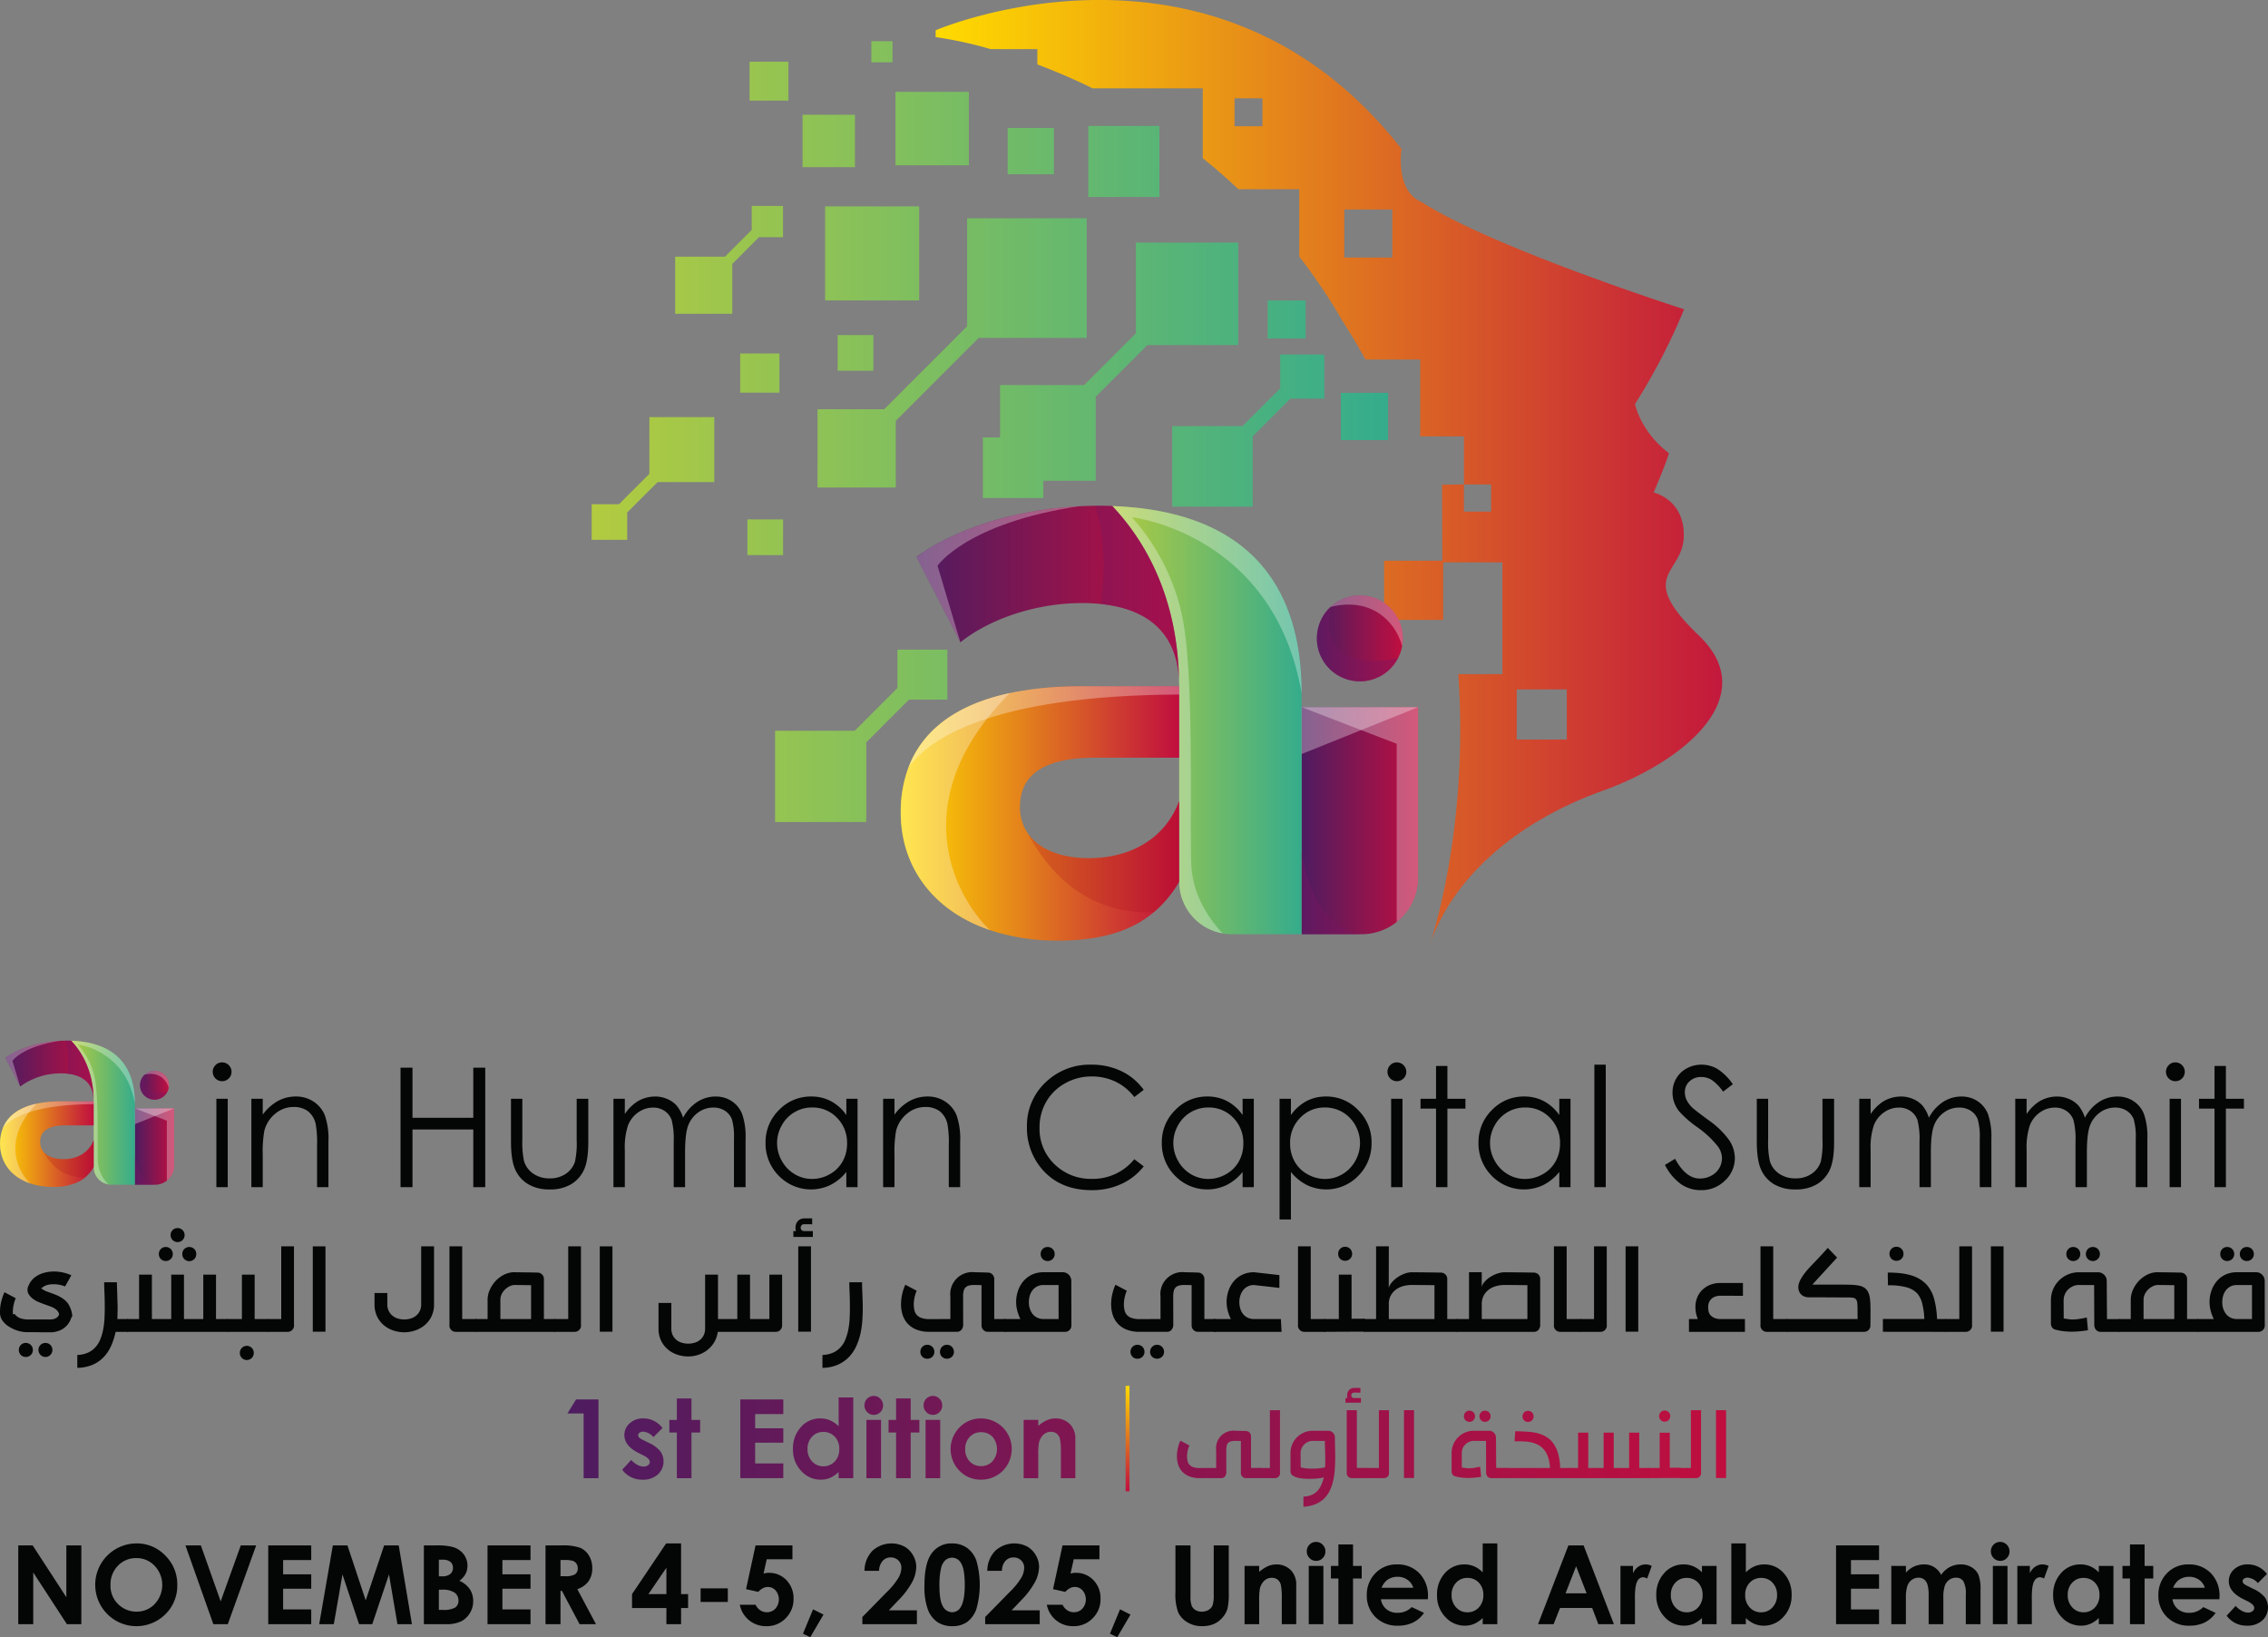 <svg xmlns="http://www.w3.org/2000/svg" xmlns:xlink="http://www.w3.org/1999/xlink" width="662.108" height="477.834" viewBox="0 0 662.108 477.834"><rect x="0" y="0" width="662.108" height="477.834" fill="#808080" stroke="none"/><defs><linearGradient id="a" y1="0.5" x2="1" y2="0.5" gradientUnits="objectBoundingBox"><stop offset="0" stop-color="#b2cb40"/><stop offset="1" stop-color="#35ac8c"/></linearGradient><linearGradient id="b" y1="0.5" x2="1" y2="0.5" gradientUnits="objectBoundingBox"><stop offset="0" stop-color="#ffdb00"/><stop offset="1" stop-color="#c00e3f"/></linearGradient><linearGradient id="c" y1="0.5" x2="1" y2="0.5" gradientUnits="objectBoundingBox"><stop offset="0" stop-color="#4e1c60"/><stop offset="1" stop-color="#c00e3f"/></linearGradient><linearGradient id="h" x1="0" y1="0.609" x2="37.25" y2="0.609" xlink:href="#c"/><linearGradient id="i" x1="-1.326" y1="0.472" x2="26.707" y2="0.472" xlink:href="#c"/><linearGradient id="j" x1="-3.311" y1="0.613" x2="34.325" y2="0.613" xlink:href="#c"/><linearGradient id="k" x1="-4.021" y1="0.609" x2="22.93" y2="0.609" xlink:href="#c"/><linearGradient id="l" x1="-3.742" y1="0.607" x2="15.479" y2="0.607" xlink:href="#c"/><linearGradient id="m" x1="-15.943" y1="0.625" x2="46.247" y2="0.625" xlink:href="#c"/><linearGradient id="n" x1="-10.433" y1="0.613" x2="27.204" y2="0.613" xlink:href="#c"/><linearGradient id="o" x1="-19.116" y1="0.625" x2="43.066" y2="0.625" xlink:href="#c"/><linearGradient id="p" x1="-6.273" y1="0.472" x2="12.694" y2="0.472" xlink:href="#c"/><linearGradient id="q" x1="-8.831" y1="0.484" x2="13.596" y2="0.484" xlink:href="#c"/><linearGradient id="r" x1="-7.348" y1="0.35" x2="6.62" y2="0.35" xlink:href="#c"/><linearGradient id="s" x1="-32.454" y1="0.547" x2="21.937" y2="0.547" xlink:href="#c"/><linearGradient id="t" x1="-16.172" y1="0.218" x2="9.742" y2="0.218" xlink:href="#c"/><linearGradient id="u" x1="-34.082" y1="0.659" x2="16.674" y2="0.659" xlink:href="#c"/><linearGradient id="v" x1="-37.567" y1="0.547" x2="16.819" y2="0.547" xlink:href="#c"/><linearGradient id="w" x1="-83.182" y1="0.548" x2="32.027" y2="0.548" xlink:href="#c"/><linearGradient id="x" x1="-16.216" y1="0.544" x2="5.032" y2="0.544" xlink:href="#c"/><linearGradient id="y" x1="-14.597" y1="0.542" x2="3.437" y2="0.542" xlink:href="#c"/><linearGradient id="z" x1="-12.504" y1="0.323" x2="1.967" y2="0.323" xlink:href="#c"/><linearGradient id="aa" x1="-33.253" y1="0.545" x2="2.405" y2="0.545" xlink:href="#c"/><linearGradient id="ab" x1="-52.213" y1="0.547" x2="2.172" y2="0.547" xlink:href="#c"/><linearGradient id="ac" x1="-114.181" y1="0.548" x2="1" y2="0.548" xlink:href="#c"/><linearGradient id="ad" x1="0.5" y1="0" x2="0.5" y2="1" xlink:href="#b"/></defs><g transform="translate(-439.174 -172.73)"><g transform="translate(439.174 172.73)"><g transform="translate(62.1 310.072)"><path d="M536.414,644.7a2.747,2.747,0,1,1-1.913.807A2.606,2.606,0,0,1,536.414,644.7Zm-1.648,10.621h3.319v25.792h-3.319Z" transform="translate(-533.699 -644.702)" fill="#040505"/><path d="M550.875,660.521h3.319v4.622a13.882,13.882,0,0,1,4.41-3.971,10.837,10.837,0,0,1,5.262-1.316,9.146,9.146,0,0,1,5.132,1.47,8.75,8.75,0,0,1,3.307,3.959,20.924,20.924,0,0,1,1.067,7.752v13.275h-3.319v-12.3a30.34,30.34,0,0,0-.369-5.949,6.532,6.532,0,0,0-2.213-3.853,6.682,6.682,0,0,0-4.268-1.292,8.179,8.179,0,0,0-5.394,1.991,9.323,9.323,0,0,0-3.142,4.931,34.3,34.3,0,0,0-.474,7.016v9.459h-3.319Z" transform="translate(-539.591 -649.901)" fill="#040505"/><path d="M617.16,647.048h3.485v14.627H638.4V647.048h3.485v34.871H638.4V665.088H620.645v16.831H617.16Z" transform="translate(-562.328 -645.507)" fill="#040505"/><path d="M666.234,660.868h3.319V672.91a25.7,25.7,0,0,0,.474,6.069,6.764,6.764,0,0,0,2.719,3.745,8.255,8.255,0,0,0,4.784,1.374,8.073,8.073,0,0,0,4.712-1.339,6.858,6.858,0,0,0,2.671-3.52,24.9,24.9,0,0,0,.5-6.33V660.868h3.39v12.659q0,5.333-1.244,8.036a9.509,9.509,0,0,1-3.745,4.232,11.837,11.837,0,0,1-6.27,1.529,11.963,11.963,0,0,1-6.294-1.529,9.426,9.426,0,0,1-3.77-4.268q-1.245-2.738-1.244-8.238Z" transform="translate(-579.162 -650.247)" fill="#040505"/><path d="M711.771,660.521h3.319v4.456a12.852,12.852,0,0,1,3.56-3.6,10.1,10.1,0,0,1,5.292-1.518,8.794,8.794,0,0,1,3.56.736,7.653,7.653,0,0,1,2.753,1.955,10.489,10.489,0,0,1,1.851,3.5,12.253,12.253,0,0,1,4.138-4.611,9.8,9.8,0,0,1,5.345-1.577,8.366,8.366,0,0,1,4.718,1.351,8.056,8.056,0,0,1,3.039,3.769,20.1,20.1,0,0,1,.993,7.254v14.081h-3.389V672.232a18.376,18.376,0,0,0-.591-5.7,5.135,5.135,0,0,0-2.02-2.5,6.033,6.033,0,0,0-3.414-.948,7.425,7.425,0,0,0-4.407,1.422A8.183,8.183,0,0,0,733.6,668.3q-.921,2.371-.922,7.918v10.1h-3.318v-13.2a22.661,22.661,0,0,0-.581-6.341,5.315,5.315,0,0,0-2.027-2.679,5.861,5.861,0,0,0-3.438-1.008,7.42,7.42,0,0,0-4.3,1.387,8.209,8.209,0,0,0-2.963,3.734,20.123,20.123,0,0,0-.96,7.182v10.929h-3.319Z" transform="translate(-594.783 -649.901)" fill="#040505"/><path d="M806.215,660.521v25.792h-3.272V681.88a14.206,14.206,0,0,1-4.681,3.816,13.076,13.076,0,0,1-15.029-2.69,13.315,13.315,0,0,1-3.876-9.66,13.07,13.07,0,0,1,3.912-9.53,12.752,12.752,0,0,1,9.411-3.96,12.173,12.173,0,0,1,5.749,1.351,13.08,13.08,0,0,1,4.516,4.054v-4.741Zm-13.263,2.536a10.009,10.009,0,0,0-8.844,5.186,10.449,10.449,0,0,0,.012,10.418,10.169,10.169,0,0,0,3.752,3.872,9.806,9.806,0,0,0,5.056,1.385,10.36,10.36,0,0,0,5.162-1.373,9.6,9.6,0,0,0,3.752-3.718,10.6,10.6,0,0,0,1.315-5.28,10.264,10.264,0,0,0-2.948-7.482A9.765,9.765,0,0,0,792.951,663.058Z" transform="translate(-617.966 -649.901)" fill="#040505"/><path d="M831.6,660.521h3.319v4.622a13.881,13.881,0,0,1,4.409-3.971,10.837,10.837,0,0,1,5.263-1.316,9.147,9.147,0,0,1,5.132,1.47,8.758,8.758,0,0,1,3.307,3.959,20.934,20.934,0,0,1,1.067,7.752v13.275h-3.319v-12.3a30.273,30.273,0,0,0-.37-5.949,6.532,6.532,0,0,0-2.213-3.853,6.68,6.68,0,0,0-4.267-1.292,8.181,8.181,0,0,0-5.394,1.991,9.327,9.327,0,0,0-3.142,4.931,34.309,34.309,0,0,0-.474,7.016v9.459H831.6Z" transform="translate(-635.889 -649.901)" fill="#040505"/><path d="M929.6,653.061l-2.75,2.11a15.047,15.047,0,0,0-5.463-4.492,16,16,0,0,0-7.005-1.529,15.488,15.488,0,0,0-7.729,2,14.374,14.374,0,0,0-5.511,5.382,14.881,14.881,0,0,0-1.956,7.6,14.261,14.261,0,0,0,4.374,10.644,15.157,15.157,0,0,0,11.035,4.267,15.514,15.514,0,0,0,12.255-5.737l2.75,2.086a17.569,17.569,0,0,1-6.507,5.132,20.407,20.407,0,0,1-8.711,1.814q-9.151,0-14.437-6.093a18.38,18.38,0,0,1-4.433-12.421,17.272,17.272,0,0,1,5.37-12.884,18.512,18.512,0,0,1,13.453-5.227,19.749,19.749,0,0,1,8.819,1.932A17.121,17.121,0,0,1,929.6,653.061Z" transform="translate(-657.81 -645.049)" fill="#040505"/><path d="M982.3,660.521v25.792h-3.271V681.88a14.215,14.215,0,0,1-4.681,3.816,13.076,13.076,0,0,1-15.029-2.69,13.315,13.315,0,0,1-3.876-9.66,13.07,13.07,0,0,1,3.912-9.53,12.753,12.753,0,0,1,9.411-3.96,12.179,12.179,0,0,1,5.749,1.351,13.09,13.09,0,0,1,4.515,4.054v-4.741Zm-13.263,2.536a10.009,10.009,0,0,0-8.844,5.186,10.451,10.451,0,0,0,.012,10.418,10.169,10.169,0,0,0,3.753,3.872,9.805,9.805,0,0,0,5.056,1.385,10.362,10.362,0,0,0,5.162-1.373,9.606,9.606,0,0,0,3.753-3.718,10.614,10.614,0,0,0,1.314-5.28,10.265,10.265,0,0,0-2.948-7.482A9.765,9.765,0,0,0,969.039,663.058Z" transform="translate(-678.37 -649.901)" fill="#040505"/><path d="M1007.765,660.521h3.318v4.741a13.329,13.329,0,0,1,4.523-4.054,12.031,12.031,0,0,1,5.708-1.351,12.733,12.733,0,0,1,9.4,3.96,13.077,13.077,0,0,1,3.907,9.53,13.32,13.32,0,0,1-3.872,9.66,13.033,13.033,0,0,1-15,2.69,14.236,14.236,0,0,1-4.666-3.816v13.868h-3.318Zm13.275,2.536a9.747,9.747,0,0,0-7.249,3.008,10.268,10.268,0,0,0-2.945,7.482,10.611,10.611,0,0,0,1.313,5.28,9.568,9.568,0,0,0,3.76,3.718,10.4,10.4,0,0,0,5.168,1.373,9.74,9.74,0,0,0,5.025-1.385,10.159,10.159,0,0,0,3.749-3.872,10.461,10.461,0,0,0,.012-10.418,10,10,0,0,0-8.833-5.186Z" transform="translate(-696.317 -649.901)" fill="#040505"/><path d="M1058.435,644.7a2.747,2.747,0,1,1-1.913.807A2.633,2.633,0,0,1,1058.435,644.7Zm-1.648,10.621h3.319v25.792h-3.319Z" transform="translate(-712.767 -644.702)" fill="#040505"/><path d="M1074.934,646.29h3.319v9.577h5.263v2.868h-5.263v22.924h-3.319V658.736h-4.528v-2.868h4.528Z" transform="translate(-717.805 -645.247)" fill="#040505"/><path d="M1123.028,660.521v25.792h-3.272V681.88a14.2,14.2,0,0,1-4.682,3.816,13.076,13.076,0,0,1-15.029-2.69,13.314,13.314,0,0,1-3.876-9.66,13.07,13.07,0,0,1,3.911-9.53,12.753,12.753,0,0,1,9.411-3.96,12.177,12.177,0,0,1,5.749,1.351,13.081,13.081,0,0,1,4.515,4.054v-4.741Zm-13.263,2.536a10.011,10.011,0,0,0-8.845,5.186,10.449,10.449,0,0,0,.013,10.418,10.167,10.167,0,0,0,3.753,3.872,9.8,9.8,0,0,0,5.055,1.385,10.362,10.362,0,0,0,5.163-1.373,9.608,9.608,0,0,0,3.752-3.718,10.612,10.612,0,0,0,1.314-5.28,10.265,10.265,0,0,0-2.948-7.482A9.764,9.764,0,0,0,1109.765,663.058Z" transform="translate(-726.643 -649.901)" fill="#040505"/><path d="M1147.661,645.713h3.319v35.748h-3.319Z" transform="translate(-744.306 -645.049)" fill="#040505"/><path d="M1179.018,674.966l2.962-1.778q3.13,5.76,7.231,5.76a6.935,6.935,0,0,0,3.3-.817,5.789,5.789,0,0,0,2.347-2.193,5.682,5.682,0,0,0,.806-2.916,5.917,5.917,0,0,0-1.185-3.437,28.405,28.405,0,0,0-5.975-5.595,30.5,30.5,0,0,1-5.427-4.765,8.711,8.711,0,0,1-1.85-5.333,8.1,8.1,0,0,1,1.09-4.149,7.78,7.78,0,0,1,3.07-2.952,8.856,8.856,0,0,1,4.3-1.078,9.175,9.175,0,0,1,4.611,1.221,15.834,15.834,0,0,1,4.54,4.492l-2.844,2.157a13.671,13.671,0,0,0-3.355-3.437,5.78,5.78,0,0,0-3.023-.83,4.786,4.786,0,0,0-3.449,1.28,4.19,4.19,0,0,0-1.34,3.153,5.376,5.376,0,0,0,.474,2.2,8.123,8.123,0,0,0,1.731,2.323q.687.664,4.5,3.485a25.361,25.361,0,0,1,6.211,5.95,9.59,9.59,0,0,1,1.683,5.239,8.889,8.889,0,0,1-2.88,6.59,9.68,9.68,0,0,1-7.005,2.8,10.27,10.27,0,0,1-5.759-1.695A15.491,15.491,0,0,1,1179.018,674.966Z" transform="translate(-755.062 -645.049)" fill="#040505"/><path d="M1219.828,660.868h3.319V672.91a25.648,25.648,0,0,0,.475,6.069,6.756,6.756,0,0,0,2.718,3.745,8.254,8.254,0,0,0,4.784,1.374,8.071,8.071,0,0,0,4.712-1.339,6.856,6.856,0,0,0,2.671-3.52,24.862,24.862,0,0,0,.5-6.33V660.868h3.39v12.659q0,5.333-1.245,8.036a9.505,9.505,0,0,1-3.746,4.232,11.835,11.835,0,0,1-6.27,1.529,11.96,11.96,0,0,1-6.293-1.529,9.416,9.416,0,0,1-3.769-4.268q-1.245-2.738-1.245-8.238Z" transform="translate(-769.061 -650.247)" fill="#040505"/><path d="M1265.365,660.521h3.319v4.456a12.841,12.841,0,0,1,3.56-3.6,10.1,10.1,0,0,1,5.292-1.518,8.8,8.8,0,0,1,3.56.736,7.661,7.661,0,0,1,2.753,1.955,10.49,10.49,0,0,1,1.851,3.5,12.245,12.245,0,0,1,4.138-4.611,9.8,9.8,0,0,1,5.345-1.577,8.369,8.369,0,0,1,4.718,1.351,8.063,8.063,0,0,1,3.039,3.769,20.132,20.132,0,0,1,.992,7.254v14.081h-3.39V672.232a18.438,18.438,0,0,0-.59-5.7,5.142,5.142,0,0,0-2.021-2.5,6.036,6.036,0,0,0-3.414-.948,7.424,7.424,0,0,0-4.406,1.422,8.177,8.177,0,0,0-2.918,3.793q-.923,2.371-.922,7.918v10.1h-3.318v-13.2a22.652,22.652,0,0,0-.581-6.341,5.307,5.307,0,0,0-2.027-2.679,5.856,5.856,0,0,0-3.437-1.008,7.419,7.419,0,0,0-4.3,1.387,8.2,8.2,0,0,0-2.963,3.734,20.105,20.105,0,0,0-.961,7.182v10.929h-3.319Z" transform="translate(-784.682 -649.901)" fill="#040505"/><path d="M1334.682,660.521H1338v4.456a12.843,12.843,0,0,1,3.56-3.6,10.1,10.1,0,0,1,5.293-1.518,8.8,8.8,0,0,1,3.56.736,7.662,7.662,0,0,1,2.753,1.955,10.493,10.493,0,0,1,1.852,3.5,12.237,12.237,0,0,1,4.138-4.611,9.8,9.8,0,0,1,5.344-1.577,8.366,8.366,0,0,1,4.719,1.351,8.061,8.061,0,0,1,3.039,3.769,20.108,20.108,0,0,1,.994,7.254v14.081h-3.391V672.232a18.41,18.41,0,0,0-.59-5.7,5.143,5.143,0,0,0-2.02-2.5,6.037,6.037,0,0,0-3.415-.948,7.422,7.422,0,0,0-4.406,1.422,8.179,8.179,0,0,0-2.918,3.793q-.921,2.371-.921,7.918v10.1h-3.319v-13.2a22.665,22.665,0,0,0-.581-6.341,5.311,5.311,0,0,0-2.027-2.679,5.856,5.856,0,0,0-3.437-1.008,7.421,7.421,0,0,0-4.3,1.387,8.208,8.208,0,0,0-2.963,3.734,20.124,20.124,0,0,0-.96,7.182v10.929h-3.318Z" transform="translate(-808.46 -649.901)" fill="#040505"/><path d="M1404.367,644.7a2.748,2.748,0,1,1-1.912.807A2.605,2.605,0,0,1,1404.367,644.7Zm-1.648,10.621h3.319v25.792h-3.319Z" transform="translate(-831.432 -644.702)" fill="#040505"/><path d="M1420.867,646.29h3.319v9.577h5.263v2.868h-5.263v22.924h-3.319V658.736h-4.527v-2.868h4.527Z" transform="translate(-836.47 -645.247)" fill="#040505"/></g><g transform="translate(0 355.603)"><path d="M443.762,745.394a11.487,11.487,0,0,0-.6,1.91,9.79,9.79,0,0,0-.249,2.2q0,.851.177.57t.675.291a3.34,3.34,0,0,0,1.4.9,6.951,6.951,0,0,0,2.356.332h6.269a3.79,3.79,0,0,0,1.35-.208,2.282,2.282,0,0,0,.861-.55,1.868,1.868,0,0,0,.446-.8q.124-.456.125,1.1a3.448,3.448,0,0,0-.27-1.453,2.85,2.85,0,0,0-.768-1,4.742,4.742,0,0,0-1.225-.716q-.726-.3-1.64-.612-1.121-.394-2.19-.831a7.105,7.105,0,0,1-1.9-1.131,4.518,4.518,0,0,1-1.225-1.536,2.762,2.762,0,0,1,.208-2.242,5.688,5.688,0,0,1,1.754-2.294,7.623,7.623,0,0,1,2.615-1.307,10.776,10.776,0,0,1,2.958-.416,12.481,12.481,0,0,1,5.107,1.1q-.478.893-.913,1.651t-.913,1.608a8.157,8.157,0,0,0-1.557-.467,9,9,0,0,0-1.785-.176,7.6,7.6,0,0,0-1.661.176,3.734,3.734,0,0,0-1.391.613q-.6.436-.643.384t.446.29a5.21,5.21,0,0,0,1.09.581q.6.24,1.2.447.706.249,1.422.529a12.188,12.188,0,0,1,1.4.654,9.014,9.014,0,0,1,1.308.872,5.622,5.622,0,0,1,1.1,1.183,8.543,8.543,0,0,1,.882,1.962,7.15,7.15,0,0,1,.321,2.107q0-.913-.394.208a5.862,5.862,0,0,1-3.259,3.477,7.255,7.255,0,0,1-2.948.55q-1.536,0-3.083-.02t-3.1-.021a9.808,9.808,0,0,1-3.934-.7,11.615,11.615,0,0,1-2.366-1.3,6.843,6.843,0,0,1-1.412-1.505,4.1,4.1,0,0,1-.633-2.4,12.617,12.617,0,0,1,.384-3.113,14.011,14.011,0,0,1,.924-2.636Zm.913,15.113a2.009,2.009,0,0,1,.581-1.464,1.956,1.956,0,0,1,1.453-.591,2.021,2.021,0,0,1,2.055,2.056,1.952,1.952,0,0,1-.592,1.453,2.005,2.005,0,0,1-1.463.581,1.987,1.987,0,0,1-2.035-2.034Zm5.729,0a2.008,2.008,0,0,1,.581-1.464,2.082,2.082,0,0,1,2.906,0,2.011,2.011,0,0,1,.581,1.464,2.034,2.034,0,1,1-4.069,0Z" transform="translate(-439.174 -722.103)" fill="#040505"/><path d="M481.451,745.349c-.028-.525-.049-1.038-.062-1.535s-.021-.976-.021-1.433h3.717c0,.111,0,.357.01.737s.021.827.042,1.339.038,1.066.052,1.66.031,1.156.051,1.682.035.99.042,1.391.01.672.01.81q0,.331-.01.737c-.007.27-.014.543-.021.82s-.014.55-.021.82-.017.516-.031.737h3.176v3.736h-3.674a20.454,20.454,0,0,1-1.287,4.038,11.645,11.645,0,0,1-2.169,3.3,9.881,9.881,0,0,1-3.239,2.263,11.753,11.753,0,0,1-4.494.9V763.6a8.3,8.3,0,0,0,3.125-.685,6.658,6.658,0,0,0,2.19-1.6,7.726,7.726,0,0,0,1.422-2.325,15.655,15.655,0,0,0,.82-2.833,22.638,22.638,0,0,0,.374-3.125q.083-1.619.083-3.218,0-1.141-.02-2.273T481.451,745.349Z" transform="translate(-450.956 -723.739)" fill="#040505"/><path d="M495.672,748.591v-3.736h3.487V731.9H502.9v12.954h5.647V731.9h3.715v12.954H517.9V731.9h3.716v12.954h3.467v3.736Zm9.259-22.71a2,2,0,0,1,.581-1.464,1.929,1.929,0,0,1,1.433-.591,2.083,2.083,0,0,1,.809.155,2.008,2.008,0,0,1,1.09,1.09,2.084,2.084,0,0,1,.156.81,2.01,2.01,0,0,1-.156.8,2.037,2.037,0,0,1-.436.643,2,2,0,0,1-.654.436,2.085,2.085,0,0,1-.809.156,1.946,1.946,0,0,1-1.433-.581A1.97,1.97,0,0,1,504.931,725.881Zm3.425-5.522a2.085,2.085,0,0,1,.156-.81,2.009,2.009,0,0,1,1.09-1.09,2.042,2.042,0,0,1,.789-.155,2.021,2.021,0,0,1,2.055,2.055,2.032,2.032,0,0,1-.156.789,2,2,0,0,1-1.09,1.089,2.083,2.083,0,0,1-.809.156,2.02,2.02,0,0,1-2.035-2.034Zm3.425,5.522a2.006,2.006,0,0,1,.581-1.464,2.081,2.081,0,0,1,2.906,0,2.006,2.006,0,0,1,.581,1.464,2.035,2.035,0,1,1-4.069,0Z" transform="translate(-458.555 -715.48)" fill="#040505"/><path d="M540.1,755.69v-3.736h4.318V739h3.716v12.954h3.882v3.736Zm3.715,6.145a2.072,2.072,0,0,1,.156-.81,1.99,1.99,0,0,1,.435-.654,2.036,2.036,0,0,1,2.885,0,2,2,0,0,1,.436.654,2.086,2.086,0,0,1,.156.81,2.035,2.035,0,1,1-4.069,0Z" transform="translate(-473.794 -722.58)" fill="#040505"/><path d="M557.92,747.64h4.09V726.424h3.716v22.9a.778.778,0,0,1,.021.188,1.787,1.787,0,0,1-.55,1.328,1.812,1.812,0,0,1-1.318.54H557.92Z" transform="translate(-479.907 -718.266)" fill="#040505"/><path d="M581.869,751.335h-3.7V726.424h3.7Z" transform="translate(-486.855 -718.266)" fill="#040505"/><path d="M609.338,740.042v3.3a4.265,4.265,0,0,0,.426,1.972,4.183,4.183,0,0,0,1.11,1.38,4.48,4.48,0,0,0,1.577.81,6.557,6.557,0,0,0,3.653,0,4.6,4.6,0,0,0,1.589-.81,4.035,4.035,0,0,0,1.11-1.38,4.368,4.368,0,0,0,.415-1.972V726.424h3.757v16.919a7.9,7.9,0,0,1-.747,3.518,7.715,7.715,0,0,1-1.972,2.554,8.562,8.562,0,0,1-2.792,1.557,9.916,9.916,0,0,1-6.394,0,8.435,8.435,0,0,1-2.782-1.557,7.643,7.643,0,0,1-1.951-2.554,7.993,7.993,0,0,1-.737-3.518v-3.3Z" transform="translate(-496.263 -718.266)" fill="#040505"/><path d="M646.8,751.376h-6.062a1.812,1.812,0,0,1-1.318-.54,1.786,1.786,0,0,1-.55-1.328.783.783,0,0,1,.02-.188v-22.9h3.717V747.64H646.8Z" transform="translate(-507.677 -718.266)" fill="#040505"/><path d="M650.47,755.319v-3.736H654v-5.647a7.131,7.131,0,0,1,.633-2.865,9.141,9.141,0,0,1,1.723-2.615,8.629,8.629,0,0,1,2.575-1.879,6.606,6.606,0,0,1,3.166-.654l3.248.042q1.63.021,3.249.062a1.823,1.823,0,0,1,.716.145,1.844,1.844,0,0,1,.591.394,1.871,1.871,0,0,1,.394.581,1.747,1.747,0,0,1,.146.706v11.73h3.238v3.736Zm7.266-3.736H666.7V741.7q-.561,0-1.131-.011l-1.09-.021q-.519-.01-.976-.011H662.8c-.361-.013-.575-.02-.644-.02h-.145a3.565,3.565,0,0,0-1.577.373,5.183,5.183,0,0,0-1.371.966,4.719,4.719,0,0,0-.965,1.359,3.651,3.651,0,0,0-.363,1.578Z" transform="translate(-511.655 -722.208)" fill="#040505"/><path d="M685.449,747.64h4.09V726.424h3.716v22.9a.778.778,0,0,1,.021.188,1.784,1.784,0,0,1-.551,1.328,1.812,1.812,0,0,1-1.318.54h-5.958Z" transform="translate(-523.654 -718.266)" fill="#040505"/><path d="M709.4,751.335H705.7V726.424H709.4Z" transform="translate(-530.601 -718.266)" fill="#040505"/><path d="M735.54,747.262v7.453a4.367,4.367,0,0,0,.415,1.972,4.08,4.08,0,0,0,1.1,1.38,4.492,4.492,0,0,0,1.577.81,6.5,6.5,0,0,0,1.827.259,6.57,6.57,0,0,0,1.847-.259,4.493,4.493,0,0,0,1.578-.81,4.08,4.08,0,0,0,1.1-1.38,4.358,4.358,0,0,0,.415-1.972V739h3.758v12.954H754.8V739h3.716v12.954h5.647V739h3.716v14.823a1.8,1.8,0,0,1-.54,1.328,1.778,1.778,0,0,1-1.307.54H749.1a7.916,7.916,0,0,1-1.08,3.1A8.269,8.269,0,0,1,746,761.036a8.749,8.749,0,0,1-2.616,1.37,9.383,9.383,0,0,1-2.927.467,9.864,9.864,0,0,1-3.2-.53,8.458,8.458,0,0,1-2.771-1.557,7.65,7.65,0,0,1-1.952-2.554,7.991,7.991,0,0,1-.737-3.518v-7.453Z" transform="translate(-539.554 -722.58)" fill="#040505"/><path d="M792.5,717.7a1.636,1.636,0,0,1-.135-.478,4.09,4.09,0,0,1-.031-.5,3.1,3.1,0,0,1,.166-1.007,2.7,2.7,0,0,1,.487-.872,2.33,2.33,0,0,1,.81-.612,2.586,2.586,0,0,1,1.11-.229h2.3v1.723l-2.3-.021a.961.961,0,0,0-.809.322,1.115,1.115,0,0,0-.249.7,1.015,1.015,0,0,0,.228.643.978.978,0,0,0,.727.332h2.6v1.723h-5.688V717.7Zm4.359,29.374h-3.715V722.164h3.715Z" transform="translate(-560.105 -714.006)" fill="#040505"/><path d="M816.221,742.381q-.021.789,0,1.463c.014.451.034.986.062,1.61q.042,1.079.084,2.211t.041,2.336q0,1.7-.125,3.5a27.981,27.981,0,0,1-.477,3.56,19.266,19.266,0,0,1-1.267,3.9,11.315,11.315,0,0,1-2.169,3.239,10.264,10.264,0,0,1-3.238,2.242,11.617,11.617,0,0,1-4.494.914V763.6a8.307,8.307,0,0,0,3.125-.685,6.67,6.67,0,0,0,2.19-1.6,7.735,7.735,0,0,0,1.422-2.325,15.712,15.712,0,0,0,.82-2.833,22.633,22.633,0,0,0,.374-3.125q.083-1.619.083-3.218,0-1.141-.021-2.273t-.062-2.19c-.028-.525-.049-1.038-.062-1.535s-.021-.976-.021-1.433Z" transform="translate(-564.538 -723.739)" fill="#040505"/><path d="M844.12,743.324a10.163,10.163,0,0,0-.6,1.878,9.97,9.97,0,0,0-.249,2.231,7.9,7.9,0,0,0,.2,1.61,3.089,3.089,0,0,0,.664,1.328,3.266,3.266,0,0,0,1.381.9,6.935,6.935,0,0,0,2.366.332l6.082-.02v-6.581a6.408,6.408,0,0,1,7.079-7.079l1.962.041q.965.021,1.961.063a1.738,1.738,0,0,1,1.3.581,1.911,1.911,0,0,1,.509,1.328v11.646h3.259v3.736h-5.106a1.844,1.844,0,0,1-1.869-1.868v-11.77l-2.1-.042a6.021,6.021,0,0,0-1.588.177,2.129,2.129,0,0,0-1.007.571,2.233,2.233,0,0,0-.53,1.037,6.831,6.831,0,0,0-.156,1.578l.02,8.241a2.231,2.231,0,0,1-.5,1.473,1.7,1.7,0,0,1-1.391.6h-7.93a9.89,9.89,0,0,1-3.9-.685,6.993,6.993,0,0,1-2.574-1.806,6.916,6.916,0,0,1-1.412-2.553,10.014,10.014,0,0,1-.436-2.928,13.379,13.379,0,0,1,.363-3.134,13.143,13.143,0,0,1,.9-2.637Zm1.079,17.831a2.1,2.1,0,0,1,.156-.809,2,2,0,0,1,1.879-1.246,2.072,2.072,0,0,1,.81.156,2,2,0,0,1,1.089,1.09,2.086,2.086,0,0,1,.156.809,1.93,1.93,0,0,1-.591,1.432,2.006,2.006,0,0,1-1.464.581,1.971,1.971,0,0,1-1.453-.581A1.947,1.947,0,0,1,845.2,761.155Zm5.73,0a2.091,2.091,0,0,1,.155-.809,2.032,2.032,0,0,1,1.08-1.09,2.122,2.122,0,0,1,1.6,0,2.022,2.022,0,0,1,.643.436,2,2,0,0,1,.436.654,2.082,2.082,0,0,1,.156.809,1.947,1.947,0,0,1-.581,1.432,2.107,2.107,0,0,1-2.906,0A1.946,1.946,0,0,1,850.929,761.155Z" transform="translate(-576.516 -722.211)" fill="#040505"/><path d="M885.338,751.474v-3.736h4.775a12.367,12.367,0,0,1-.945-2.554,10,10,0,0,1,.218-5.616,8.61,8.61,0,0,1,1.526-2.792,7.471,7.471,0,0,1,2.5-1.961,7.742,7.742,0,0,1,3.467-.737h5.626a2.329,2.329,0,0,1,.976.208,2.488,2.488,0,0,1,.789.56,2.635,2.635,0,0,1,.519.81,2.563,2.563,0,0,1,.186.976L905,749.606a1.8,1.8,0,0,1-.54,1.328,1.778,1.778,0,0,1-1.308.54Zm7.619-6.519a4.629,4.629,0,0,0,.56,1.09,3.86,3.86,0,0,0,1.962,1.474,4.3,4.3,0,0,0,1.4.218h4.38v-9.924h-4.38a3.9,3.9,0,0,0-3.27,1.578,4.773,4.773,0,0,0-.779,1.6,6.688,6.688,0,0,0-.249,1.806,7.291,7.291,0,0,0,.083,1.089A4.761,4.761,0,0,0,892.957,744.956Zm3.072-16.192a2.006,2.006,0,0,1,.582-1.464,1.953,1.953,0,0,1,1.453-.591,2.02,2.02,0,0,1,2.055,2.055,1.955,1.955,0,0,1-.591,1.453,2.007,2.007,0,0,1-1.464.582,1.987,1.987,0,0,1-2.035-2.035Z" transform="translate(-592.221 -718.363)" fill="#040505"/><path d="M937.492,743.324a10.185,10.185,0,0,0-.6,1.878,10.009,10.009,0,0,0-.249,2.231,7.938,7.938,0,0,0,.2,1.61,3.087,3.087,0,0,0,.664,1.328,3.266,3.266,0,0,0,1.381.9,6.935,6.935,0,0,0,2.366.332l6.082-.02v-6.581a6.407,6.407,0,0,1,7.079-7.079l1.962.041q.965.021,1.962.063a1.74,1.74,0,0,1,1.3.581,1.91,1.91,0,0,1,.508,1.328v11.646H963.4v3.736h-5.107a1.845,1.845,0,0,1-1.869-1.868v-11.77l-2.1-.042a6.012,6.012,0,0,0-1.587.177,2.125,2.125,0,0,0-1.007.571,2.239,2.239,0,0,0-.529,1.037,6.817,6.817,0,0,0-.156,1.578l.021,8.241a2.231,2.231,0,0,1-.5,1.473,1.7,1.7,0,0,1-1.391.6h-7.93a9.891,9.891,0,0,1-3.9-.685,6.993,6.993,0,0,1-2.574-1.806,6.911,6.911,0,0,1-1.412-2.553,10.006,10.006,0,0,1-.436-2.928,13.382,13.382,0,0,1,.363-3.134,13.115,13.115,0,0,1,.9-2.637Zm1.08,17.831a2.1,2.1,0,0,1,.155-.809,2.034,2.034,0,0,1,1.079-1.09,2,2,0,0,1,.8-.156,2.072,2.072,0,0,1,.81.156,2,2,0,0,1,1.089,1.09,2.071,2.071,0,0,1,.156.809,1.93,1.93,0,0,1-.591,1.432,2.006,2.006,0,0,1-1.464.581,1.971,1.971,0,0,1-1.453-.581A1.946,1.946,0,0,1,938.572,761.155Zm5.729,0a2.086,2.086,0,0,1,.156-.809,2.035,2.035,0,0,1,3.757,0,2.085,2.085,0,0,1,.156.809,1.947,1.947,0,0,1-.582,1.432,2.107,2.107,0,0,1-2.906,0A1.946,1.946,0,0,1,944.3,761.155Z" transform="translate(-608.545 -722.211)" fill="#040505"/><path d="M983.524,751.586a12.383,12.383,0,0,1-.945-2.554,10,10,0,0,1,.218-5.616,8.625,8.625,0,0,1,1.526-2.792,7.427,7.427,0,0,1,2.512-1.961,7.806,7.806,0,0,1,3.477-.737l7.37.83v3.737l-7.37-.83a3.9,3.9,0,0,0-3.27,1.578,4.928,4.928,0,0,0-.788,1.6,6.423,6.423,0,0,0-.26,1.806,6.72,6.72,0,0,0,.248,1.806,4.675,4.675,0,0,0,.779,1.588,3.945,3.945,0,0,0,1.349,1.121,4.149,4.149,0,0,0,1.941.426h7.805l.208,3.736h-19.8v-3.736Z" transform="translate(-624.186 -722.211)" fill="#040505"/><path d="M1023.863,751.376H1017.8a1.81,1.81,0,0,1-1.318-.54,1.784,1.784,0,0,1-.55-1.328.755.755,0,0,1,.02-.188v-22.9h3.716V747.64h4.194Z" transform="translate(-637.019 -718.266)" fill="#040505"/><path d="M1031.847,747.705V734.751h3.716v12.871h3.9v3.758q-3.073.02-5.979.03t-5.958.032v-3.736Zm-.187-19.036a2,2,0,0,1,.581-1.463,1.93,1.93,0,0,1,1.433-.592,2.072,2.072,0,0,1,.81.156,2,2,0,0,1,1.089,1.09,2.071,2.071,0,0,1,.156.809,1.992,1.992,0,0,1-.156.8,2.028,2.028,0,0,1-1.089,1.08,2.086,2.086,0,0,1-.81.156,1.947,1.947,0,0,1-1.433-.582A1.972,1.972,0,0,1,1031.66,728.669Z" transform="translate(-640.997 -718.331)" fill="#040505"/><path d="M1045.129,751.376V747.64h3.632V726.424h3.716l-.02,12.123a4.243,4.243,0,0,1,.882-1.577,8.205,8.205,0,0,1,1.629-1.474,9.613,9.613,0,0,1,2.077-1.09,6.281,6.281,0,0,1,2.241-.425l4.193.042q2.1.021,4.214.062a1.824,1.824,0,0,1,.716.145,1.842,1.842,0,0,1,.592.394,1.885,1.885,0,0,1,.394.581,1.743,1.743,0,0,1,.145.706V747.64h3.031v3.736Zm14.033-13.68a9.3,9.3,0,0,0-2.449.321,6.484,6.484,0,0,0-2.107.986,5.26,5.26,0,0,0-1.505,1.682,5.042,5.042,0,0,0-.623,2.387v4.567h13.328v-9.881q-3.2-.042-4.869-.052Z" transform="translate(-647.034 -718.266)" fill="#040505"/><path d="M1093.776,742.171a3.823,3.823,0,0,1,.882-1.525,7.66,7.66,0,0,1,1.619-1.359,9.6,9.6,0,0,1,2.065-.986,6.884,6.884,0,0,1,2.243-.384l4.193.041q2.1.021,4.214.062a1.817,1.817,0,0,1,.716.145,1.84,1.84,0,0,1,.592.394,1.875,1.875,0,0,1,.394.581,1.739,1.739,0,0,1,.146.706v13.39a2.265,2.265,0,0,1-.488,1.474,1.651,1.651,0,0,1-1.36.6h-22.565v-3.736h3.632V737.9h3.716Zm6.685-.539a9.3,9.3,0,0,0-2.449.321,6.489,6.489,0,0,0-2.108.986,5.235,5.235,0,0,0-1.5,1.682,5.035,5.035,0,0,0-.624,2.387v4.567H1107.1v-9.882q-3.2-.041-4.868-.052Z" transform="translate(-661.201 -722.201)" fill="#040505"/><path d="M1137.584,751.376h-6.062a1.813,1.813,0,0,1-1.319-.54,1.786,1.786,0,0,1-.55-1.328.749.749,0,0,1,.021-.188v-22.9h3.716V747.64h4.193Z" transform="translate(-676.029 -718.266)" fill="#040505"/><path d="M1141.282,747.64h4.09V726.424h3.716v22.9a.792.792,0,0,1,.02.188,1.785,1.785,0,0,1-.55,1.328,1.81,1.81,0,0,1-1.317.54h-5.958Z" transform="translate(-680.017 -718.266)" fill="#040505"/><path d="M1165.232,751.335h-3.7V726.424h3.7Z" transform="translate(-686.965 -718.266)" fill="#040505"/><path d="M1189.69,756.959v-3.736h2.6a10.252,10.252,0,0,1-.54-1.671,9.669,9.669,0,0,1-.167-2,7.045,7.045,0,0,1,.467-2.5,6.449,6.449,0,0,1,1.392-2.2,6.912,6.912,0,0,1,2.293-1.557,7.947,7.947,0,0,1,3.176-.592h6.539v3.737l-6.539-.02a4.4,4.4,0,0,0-1.619.269,3.159,3.159,0,0,0-1.121.716,2.948,2.948,0,0,0-.654,1.007,3.111,3.111,0,0,0-.218,1.141,5.614,5.614,0,0,0,.187,1.713,2.545,2.545,0,0,0,.591.945,3.175,3.175,0,0,0,1.028.685,4.6,4.6,0,0,0,1.494.332h7.432v3.736Z" transform="translate(-696.622 -723.848)" fill="#040505"/><path d="M1229.376,751.376h-6.062a1.812,1.812,0,0,1-1.319-.54,1.786,1.786,0,0,1-.55-1.328.732.732,0,0,1,.021-.188v-22.9h3.716V747.64h4.193Z" transform="translate(-707.516 -718.266)" fill="#040505"/><path d="M1257.559,744.546h.02v2.367q0,.664-.01,1.349t-.011,1.475a1.8,1.8,0,0,1-.54,1.328,1.777,1.777,0,0,1-1.307.54H1233.1v-3.736h20.718v-.955h-.022v-1.7a19.379,19.379,0,0,0-.083-2.055,1.907,1.907,0,0,0-.4-1.08,1.5,1.5,0,0,0-.944-.435,13.621,13.621,0,0,0-1.7-.083q-2.781,0-5.543-.02t-5.542-.021a3.453,3.453,0,0,1-1.37-.249,2.742,2.742,0,0,1-.955-.654,2.662,2.662,0,0,1-.561-.945,3.522,3.522,0,0,1-.187-1.162q0-2.284,3.789-6.238t4.805-5.18l2.72,2.844-7.224,7.888h8.614q1.62,0,2.865.052a13.4,13.4,0,0,1,2.18.249,4.314,4.314,0,0,1,1.557.623,3.216,3.216,0,0,1,1.017,1.163,5.726,5.726,0,0,1,.56,1.848,18.77,18.77,0,0,1,.166,2.709Z" transform="translate(-711.515 -718.494)" fill="#040505"/><path d="M1275.858,751.42v-3.736h12.1a22,22,0,0,0-.6-4.463,7.313,7.313,0,0,0-1.411-2.927,6.756,6.756,0,0,0-3.2-1.859,18.849,18.849,0,0,0-5.418-.57q0-1.059-.021-1.89t-.021-1.826a29.06,29.06,0,0,1,3.862.2,17.755,17.755,0,0,1,3.156.665,10.527,10.527,0,0,1,2.512,1.151,9.423,9.423,0,0,1,1.951,1.661,10.3,10.3,0,0,1,2.076,4.069,27.389,27.389,0,0,1,.831,5.813h2.635v3.736Zm1.931-22.752a2,2,0,0,1,.582-1.463,1.952,1.952,0,0,1,1.453-.592,2.021,2.021,0,0,1,2.055,2.055,1.952,1.952,0,0,1-.591,1.453,2.005,2.005,0,0,1-1.463.582,1.987,1.987,0,0,1-2.035-2.035Z" transform="translate(-726.181 -718.331)" fill="#040505"/><path d="M1303.6,747.64h4.089V726.424h3.716v22.9a.784.784,0,0,1,.021.188,1.786,1.786,0,0,1-.55,1.328,1.812,1.812,0,0,1-1.318.54H1303.6Z" transform="translate(-735.698 -718.266)" fill="#040505"/><path d="M1327.549,751.335h-3.7V726.424h3.7Z" transform="translate(-742.645 -718.266)" fill="#040505"/><path d="M1370.557,751.474h-5.5a1.679,1.679,0,0,1-1.37-.6,2.2,2.2,0,0,1-.5-1.453l-.042-11.6-4.463-.02a4.172,4.172,0,0,0-1.724.363,4.834,4.834,0,0,0-1.422.965,4.3,4.3,0,0,0-.955,1.422,4.4,4.4,0,0,0-.342,1.712l.021,5.315q.809.1,1.4.2a8.276,8.276,0,0,0,1.277.093,11.551,11.551,0,0,0,1.64-.135q.934-.135,2.429-.446.083,1.039.166,1.879t.166,1.837q-1.473.229-2.75.332t-2.428.083a18.938,18.938,0,0,1-2.211-.166,17.392,17.392,0,0,1-2.076-.415,1.588,1.588,0,0,1-.975-.623,1.885,1.885,0,0,1-.374-1.163v-6.789a8.16,8.16,0,0,1,2.377-5.781,8.306,8.306,0,0,1,2.594-1.754,7.934,7.934,0,0,1,3.187-.643h5.667a2.263,2.263,0,0,1,.924.2,2.645,2.645,0,0,1,.778.519,2.6,2.6,0,0,1,.54.757,2.342,2.342,0,0,1,.229.914l.083,11.272h3.654Zm-15.528-22.71a2.006,2.006,0,0,1,.582-1.464,1.927,1.927,0,0,1,1.432-.591,2.088,2.088,0,0,1,.81.155,2.006,2.006,0,0,1,1.089,1.09,2.09,2.09,0,0,1,.156.81,2.014,2.014,0,0,1-.156.8,2.038,2.038,0,0,1-.436.643,2.006,2.006,0,0,1-.654.436,2.087,2.087,0,0,1-.81.157,1.945,1.945,0,0,1-1.432-.582A1.971,1.971,0,0,1,1355.029,728.764Zm5.709,0a2.007,2.007,0,0,1,.581-1.464,1.954,1.954,0,0,1,1.453-.591,2.083,2.083,0,0,1,.81.155,2.006,2.006,0,0,1,1.09,1.09,2.092,2.092,0,0,1,.155.81,2.016,2.016,0,0,1-.155.8,2.057,2.057,0,0,1-.436.643,2.017,2.017,0,0,1-.654.436,2.082,2.082,0,0,1-.81.157,1.987,1.987,0,0,1-2.034-2.035Z" transform="translate(-751.793 -718.363)" fill="#040505"/><path d="M1380.637,755.319v-3.736h3.529v-5.647a7.119,7.119,0,0,1,.633-2.865,9.115,9.115,0,0,1,1.722-2.615,8.638,8.638,0,0,1,2.574-1.879,6.608,6.608,0,0,1,3.166-.654l3.249.042q1.63.021,3.249.062a1.821,1.821,0,0,1,.717.145,1.844,1.844,0,0,1,.591.394,1.88,1.88,0,0,1,.394.581,1.744,1.744,0,0,1,.145.706v11.73h3.239v3.736Zm7.265-3.736h8.969V741.7q-.562,0-1.132-.011l-1.089-.021q-.52-.01-.976-.011h-.706c-.36-.013-.574-.02-.643-.02h-.146a3.569,3.569,0,0,0-1.577.373,5.167,5.167,0,0,0-1.37.966,4.7,4.7,0,0,0-.966,1.359,3.661,3.661,0,0,0-.364,1.578Z" transform="translate(-762.123 -722.208)" fill="#040505"/><path d="M1415.647,751.474v-3.736h4.775a12.318,12.318,0,0,1-.944-2.554,10,10,0,0,1,.217-5.616,8.6,8.6,0,0,1,1.526-2.792,7.46,7.46,0,0,1,2.5-1.961,7.745,7.745,0,0,1,3.467-.737h5.626a2.325,2.325,0,0,1,.976.208,2.469,2.469,0,0,1,.789.56,2.626,2.626,0,0,1,.519.81,2.563,2.563,0,0,1,.186.976l.02,12.974a1.8,1.8,0,0,1-.539,1.328,1.78,1.78,0,0,1-1.308.54Zm6.664-22.71a2.006,2.006,0,0,1,.581-1.464,1.929,1.929,0,0,1,1.432-.591,2.084,2.084,0,0,1,.81.155,2,2,0,0,1,1.089,1.09,2.083,2.083,0,0,1,.156.81,2.014,2.014,0,0,1-1.245,1.878,2.083,2.083,0,0,1-.81.157,1.946,1.946,0,0,1-1.432-.582A1.972,1.972,0,0,1,1422.311,728.764Zm.955,16.192a4.589,4.589,0,0,0,.56,1.09,3.861,3.861,0,0,0,1.961,1.474,4.308,4.308,0,0,0,1.4.218h4.38v-9.924h-4.38a3.9,3.9,0,0,0-3.27,1.578,4.764,4.764,0,0,0-.778,1.6,6.677,6.677,0,0,0-.25,1.806,7.236,7.236,0,0,0,.083,1.089A4.764,4.764,0,0,0,1423.266,744.956Zm4.753-16.192a1.99,1.99,0,0,1,.592-1.464,1.963,1.963,0,0,1,1.443-.591,2.085,2.085,0,0,1,.81.155,2.007,2.007,0,0,1,1.09,1.09,2.088,2.088,0,0,1,.156.81,2.012,2.012,0,0,1-.156.8,2.04,2.04,0,0,1-.436.643,2.007,2.007,0,0,1-.654.436,2.084,2.084,0,0,1-.81.157,1.981,1.981,0,0,1-1.443-.582A1.956,1.956,0,0,1,1428.019,728.764Z" transform="translate(-774.133 -718.363)" fill="#040505"/></g><g transform="translate(172.729)"><path d="M756.909,282.16H745.447v11.457h11.462Zm80.14-65.807H823.525v13.524l13.52,0Zm73.483,50.35-11.084,0,0,11.084h11.089Zm24.056,26.958-13.793,0v13.788l13.793,0ZM797.7,239.221H770.242v27.456l27.461,0Zm70.128-23.458H847.087l0,20.744h20.748Zm-55.625-9.951H790.778v21.434h21.428Zm-27.875,81.4V276.794h-10.42v10.416ZM757.973,330.6h-10.42v10.42h10.416Zm1.563-133.584H748.191v11.345h11.345Zm19.42,15.487h-15.3v15.291l15.3,0Zm10.958-21.483h-6.17v6.17h6.17Zm59.348,128.3V294.764l15.057-15.056h26.518V249.8l-29.9,0,0,26.519-15.061,15.061H821.32l0,24.556,9.269-9.262-14.292,0,0,17.675H833.96v-14.3l-9.262,9.262Zm-57.907,60.488L778.886,392.29H755.641v26.619l26.618,0,0-23.236,12.473-12.478h11.2l0-14.579H791.356ZM718.937,317.3l-8.874,8.866h-7.972v10.385l10.381,0v-7.972l8.874-8.874h16.537V300.751H718.942ZM895.08,306.356l11-11.006h9.891V282.477H903.1v9.885l-11.01,11.011-20.515,0V326.87l23.5,0ZM757.956,248.234V239.1l-9.135,0v7.012l-7.807,7.811-14.552,0,0,16.663h16.672l0-14.553,7.8-7.807Zm10.068,73.057,22.854.009V301.823l24.2-24.2H846.61V242.707H811.7l0,31.534-24.2,24.2H768.028Z" transform="translate(-702.091 -179.004)" fill="url(#a)"/><path d="M1077.792,358.264c-18.556-17.766-4.82-17.87-4.454-28.811s-8.783-12.981-8.783-12.981c3.96-9.322,4.454-11.466,4.454-11.466-8.414-6.43-9.9-14.358-9.9-14.358A181.233,181.233,0,0,0,1073.441,263s-55.577-17.805-76.556-31.255c-7.919-3.291-5.94-15.522-5.94-15.522-54.448-69.792-136.017-34.651-136.017-34.651v1.984a117.6,117.6,0,0,1,16.049,3.5l13.654.009v4.472c5,1.88,10.429,4.168,16.116,6.964h32.163l0,20.4c3.5,2.8,6.972,5.8,10.407,9.048h17.77l0,19.65a174.69,174.69,0,0,1,12.53,18.621c2.436,3.816,4.693,7.629,6.816,11.449H996.39v22.42l12.773,0v14.019l-6.395.091s.069,14.974.078,22.194l-16.994,0v17.259h17.259V336.856h17.275v32.636h-12.868c3.182,45.617-8.149,78.4-8.149,78.4,6.938-19.307,25.242-35.388,50.336-44.389C1073.328,395.034,1096.357,376.031,1077.792,358.264ZM950.343,209.576h-8.154v-8.15h8.154ZM988.254,247.9H974.231l0-14.019h14.02Zm28.837,74.151h-7.928v-7.923l7.928,0Zm22.1,66.531h-14.623V373.946h14.623Z" transform="translate(-754.518 -172.73)" fill="url(#b)"/><g transform="translate(90.229 147.62)"><path d="M1051.562,486.9v49.763a16.514,16.514,0,0,1-16.509,16.508h-17.482V486.9Z" transform="translate(-900.539 -428.119)" fill="url(#c)"/><path d="M1049.439,449.769a12.428,12.428,0,0,1-1.326,5.609,12.549,12.549,0,1,1,1.326-5.609Z" transform="translate(-902.858 -411.075)" fill="url(#c)"/><path d="M988.713,452.217v70.305h-20.4a14.323,14.323,0,0,1-2.628-.238,15.331,15.331,0,0,1-12.713-15.1V450.144a15.257,15.257,0,0,0-.057-1.609c-.374-25.074-10.446-41.469-19.477-50.987C968.51,398.783,988.713,416.255,988.713,452.217Z" transform="translate(-871.681 -397.468)" fill="url(#a)"/><path d="M874.239,512.878a13.2,13.2,0,0,0,2.221,7.524c3.094,4.6,9.336,7.376,17.925,7.376,11.92,0,22.219-5.507,26.343-16.724v23.59a34.652,34.652,0,0,1-7.376,8.884h-.011a30.635,30.635,0,0,1-5.937,3.92c-5.733,2.889-12.894,4.385-21.947,4.385a61.892,61.892,0,0,1-20-3.059c-16.61-5.62-26.026-18.514-26.026-34.286a37.044,37.044,0,0,1,2.209-13.064c3.966-10.571,13.415-18.378,29.652-21.834a100.472,100.472,0,0,1,21.041-1.983h28.394v20.848H896.22C879.508,498.454,874.239,504.64,874.239,512.878Z" transform="translate(-839.432 -424.931)" fill="url(#b)"/><path d="M923.055,448.493c-.532-12.871-7.943-20.871-22.83-22.4a53.022,53.022,0,0,0-5.507-.272c-13.065,0-26.57,4.362-35.5,11.455l-12.838-24.961c12.192-8.667,29.63-13.811,47.373-14.741h.034c1.609-.09,3.229-.136,4.838-.147h.895c1.382,0,2.731.034,4.057.079C912.609,407.024,922.681,423.419,923.055,448.493Z" transform="translate(-841.816 -397.427)" fill="url(#c)"/><path d="M939.13,400.8a62.461,62.461,0,0,1,14.957,30.116c3.251,18.242,1.948,55.123,2.4,70.849.272,9.268,5.2,16.3,9.2,20.519a15.331,15.331,0,0,1-12.713-15.1V450.144a15.257,15.257,0,0,0-.057-1.609c-.374-25.074-10.446-41.469-19.477-50.987,35.067,1.235,55.27,18.707,55.27,54.669C980.668,405.468,939.13,400.8,939.13,400.8Z" transform="translate(-871.681 -397.468)" fill="#fff" opacity="0.31" style="mix-blend-mode:overlay;isolation:isolate"/><path d="M950.334,448.493c-.532-12.871-7.943-20.871-22.83-22.4.906-6.662,1.79-17.642-1.6-28.666h.895c1.383,0,2.731.034,4.057.079C939.888,407.024,949.96,423.419,950.334,448.493Z" transform="translate(-869.095 -397.427)" fill="#7b1562" opacity="0.38" style="mix-blend-mode:multiply;isolation:isolate"/><path d="M852.558,415l6.662,22.355-12.838-24.961c12.192-8.667,29.63-13.812,47.373-14.741C860.9,402.614,852.558,415,852.558,415Z" transform="translate(-841.816 -397.504)" fill="#fff" opacity="0.31" style="mix-blend-mode:overlay;isolation:isolate"/><path d="M940.061,528.517v23.59a34.652,34.652,0,0,1-7.376,8.884h-.011c-9.37.5-25.72-2.131-36.881-23.126,3.094,4.6,9.336,7.376,17.925,7.376C925.638,545.241,935.937,539.734,940.061,528.517Z" transform="translate(-858.766 -442.395)" fill="#ab101c" opacity="0.24" style="mix-blend-mode:multiply;isolation:isolate"/><path d="M921.881,477.606v2.413c-55.915.238-73.591,13.495-79.086,21.4,5.439-14.514,21.21-23.816,50.693-23.816Z" transform="translate(-840.586 -424.931)" fill="#fff" opacity="0.31" style="mix-blend-mode:overlay;isolation:isolate"/><path d="M865.458,549.808c-16.61-5.621-26.026-18.514-26.026-34.286a37.043,37.043,0,0,1,2.209-13.064c3.966-10.571,13.415-18.378,29.652-21.834C840.792,511.159,854.479,539.213,865.458,549.808Z" transform="translate(-839.432 -425.966)" fill="#fff" opacity="0.31" style="mix-blend-mode:overlay;isolation:isolate"/><path d="M1051.562,486.9v49.763a16.455,16.455,0,0,1-6.232,12.917v-52L1017.571,486.9Z" transform="translate(-900.539 -428.119)" fill="#fff" opacity="0.31" style="mix-blend-mode:overlay;isolation:isolate"/><path d="M1051.562,486.9l-33.991,13.67V486.9Z" transform="translate(-900.539 -428.119)" fill="#fff" opacity="0.31" style="mix-blend-mode:overlay;isolation:isolate"/><path d="M1017.571,550.911c3.777,24.092,17.482,24.219,17.482,24.219h-17.482Z" transform="translate(-900.539 -450.076)" fill="#7b1562" opacity="0.38" style="mix-blend-mode:multiply;isolation:isolate"/><path d="M1048.114,457.147a12.55,12.55,0,1,1-19.794-14.775C1024.989,459.786,1040.919,459.152,1048.114,457.147Z" transform="translate(-902.858 -412.844)" fill="#7b1562" opacity="0.38" style="mix-blend-mode:multiply;isolation:isolate"/><path d="M1051.522,449.769a12.148,12.148,0,0,1-.215,2.322c-1.451-5.948-7.932-14.707-20.905-11.489a12.545,12.545,0,0,1,21.12,9.166Z" transform="translate(-904.94 -411.075)" fill="#fff" opacity="0.31" style="mix-blend-mode:overlay;isolation:isolate"/></g></g><g transform="translate(5.334 450.028)"><path d="M447.293,859.28h4.2l9.837,15.13V859.28H465.7v22.991h-4.21l-9.825-15.083v15.083h-4.377Z" transform="translate(-447.293 -858.264)" fill="#040505"/><path d="M493.571,858.4a11.416,11.416,0,0,1,8.391,3.533,11.754,11.754,0,0,1,3.511,8.612,11.625,11.625,0,0,1-3.465,8.518A12,12,0,0,1,485,878.969a12.081,12.081,0,0,1,8.57-20.569Zm-.047,4.283a7.216,7.216,0,0,0-5.367,2.219,7.729,7.729,0,0,0-2.175,5.643,7.351,7.351,0,0,0,2.738,6.032,7.5,7.5,0,0,0,4.881,1.735,7.128,7.128,0,0,0,5.3-2.251,8.109,8.109,0,0,0-.016-11.1A7.192,7.192,0,0,0,493.524,862.683Z" transform="translate(-459.053 -857.963)" fill="#040505"/><path d="M521.579,859.28h4.5l5.785,16.334,5.869-16.334h4.494l-8.284,22.991h-4.22Z" transform="translate(-472.775 -858.264)" fill="#040505"/><path d="M558.371,859.28h12.551v4.283h-8.206v4.157h8.206v4.2h-8.206v6.049h8.206v4.3H558.371Z" transform="translate(-485.396 -858.264)" fill="#040505"/><path d="M585,859.28h4.264l5.329,16.036,5.379-16.036h4.261l3.857,22.991h-4.232l-2.466-14.52-4.884,14.52h-3.857l-4.841-14.52-2.524,14.52h-4.267Z" transform="translate(-493.165 -858.264)" fill="#040505"/><path d="M627.53,882.271V859.28h3.614a18.738,18.738,0,0,1,4.6.407,6.161,6.161,0,0,1,3.287,2.032,5.346,5.346,0,0,1,1.221,3.5,5.1,5.1,0,0,1-.555,2.383,6.063,6.063,0,0,1-1.805,2.008,7.2,7.2,0,0,1,3.063,2.462,6.225,6.225,0,0,1,.969,3.493,6.508,6.508,0,0,1-1,3.532,6.4,6.4,0,0,1-2.582,2.384,9.921,9.921,0,0,1-4.365.789Zm4.376-18.818V868.3h.957a3.558,3.558,0,0,0,2.377-.673,2.291,2.291,0,0,0,.776-1.828,2.139,2.139,0,0,0-.737-1.711,3.381,3.381,0,0,0-2.244-.633Zm0,8.752V878.1H633a6.784,6.784,0,0,0,3.675-.687,2.318,2.318,0,0,0,.948-2,2.8,2.8,0,0,0-1.112-2.344,6.151,6.151,0,0,0-3.7-.86Z" transform="translate(-509.12 -858.264)" fill="#040505"/><path d="M655.816,859.28h12.551v4.283h-8.206v4.157h8.206v4.2h-8.206v6.049h8.206v4.3H655.816Z" transform="translate(-518.823 -858.264)" fill="#040505"/><path d="M681.582,859.28h4.636a15.344,15.344,0,0,1,5.425.68,5.563,5.563,0,0,1,2.6,2.259,6.919,6.919,0,0,1,.984,3.736,6.365,6.365,0,0,1-1.087,3.79,6.59,6.59,0,0,1-3.274,2.306l5.446,10.221h-4.784l-5.17-9.737h-.4v9.737h-4.376Zm4.376,8.987h1.371a5.355,5.355,0,0,0,2.875-.549,2.061,2.061,0,0,0,.786-1.82,2.227,2.227,0,0,0-.389-1.309,2.165,2.165,0,0,0-1.044-.8,7.886,7.886,0,0,0-2.4-.244h-1.2Z" transform="translate(-527.661 -858.264)" fill="#040505"/><path d="M729.982,858.4h4.362v14.8h2.048v4.048h-2.048v4.72h-4.283v-4.72H720.027V873.2Zm.079,14.8V865.5L724.81,873.2Z" transform="translate(-540.849 -857.963)" fill="#040505"/><path d="M750.5,878.36h7.94v3.97H750.5Z" transform="translate(-551.303 -864.809)" fill="#040505"/><path d="M772.513,859.28h10.768v4.048h-7.5l-.938,4.173a6.284,6.284,0,0,1,.766-.164,4.948,4.948,0,0,1,.719-.055,6.942,6.942,0,0,1,5.2,2.134,7.517,7.517,0,0,1,2.071,5.462,7.727,7.727,0,0,1-2.29,5.666,7.558,7.558,0,0,1-5.573,2.305,7.7,7.7,0,0,1-7.815-6.251h4.6a3.957,3.957,0,0,0,1.4,1.633,3.486,3.486,0,0,0,1.915.554,3.313,3.313,0,0,0,2.469-1.047,4.079,4.079,0,0,0,.07-5.306,3.006,3.006,0,0,0-2.29-1.024,3.055,3.055,0,0,0-1.414.359,5.122,5.122,0,0,0-1.368,1.079l-3.563-.8Z" transform="translate(-557.276 -858.264)" fill="#040505"/><path d="M798.928,887.687l3.048,1.531-3.86,6.6L795.99,894.8Z" transform="translate(-566.906 -868.009)" fill="#040505"/><path d="M827.266,866.388H823a8.427,8.427,0,0,1,2.336-5.854,8.256,8.256,0,0,1,9.253-1.25,6.621,6.621,0,0,1,2.563,2.548,6.7,6.7,0,0,1,.961,3.384,10.015,10.015,0,0,1-1.165,4.407,24.047,24.047,0,0,1-4.261,5.58l-2.581,2.719H838.3v4.048H822.374v-2.094l7.112-7.252a20.787,20.787,0,0,0,3.43-4.2,6.171,6.171,0,0,0,.852-2.868,2.947,2.947,0,0,0-.883-2.2,3.1,3.1,0,0,0-2.274-.867,3.015,3.015,0,0,0-2.345,1.047A4.346,4.346,0,0,0,827.266,866.388Z" transform="translate(-575.957 -857.963)" fill="#040505"/><path d="M857.973,858.4a7.545,7.545,0,0,1,4.337,1.234,7.837,7.837,0,0,1,2.814,3.775,25.7,25.7,0,0,1-.016,14.2,8,8,0,0,1-2.712,3.743,7.307,7.307,0,0,1-4.3,1.195,7.567,7.567,0,0,1-4.361-1.2,7.848,7.848,0,0,1-2.767-3.657,19.2,19.2,0,0,1-1-6.987q0-6.329,1.954-9.175A6.956,6.956,0,0,1,857.973,858.4Zm.1,4.158a2.993,2.993,0,0,0-1.966.711,4.6,4.6,0,0,0-1.309,2.445,21.448,21.448,0,0,0-.453,5.08q0,4.36,1.037,6.025a3.085,3.085,0,0,0,2.69,1.664,2.839,2.839,0,0,0,2.527-1.579q1.139-1.906,1.138-6.377,0-4.531-1.021-6.251A3.021,3.021,0,0,0,858.075,862.558Z" transform="translate(-585.423 -857.963)" fill="#040505"/><path d="M881.841,866.388h-4.267a8.423,8.423,0,0,1,2.337-5.854,8.256,8.256,0,0,1,9.253-1.25,6.625,6.625,0,0,1,2.563,2.548,6.7,6.7,0,0,1,.961,3.384,10.015,10.015,0,0,1-1.165,4.407,24.013,24.013,0,0,1-4.261,5.58l-2.581,2.719h8.194v4.048H876.949v-2.094l7.112-7.252a20.808,20.808,0,0,0,3.431-4.2,6.177,6.177,0,0,0,.851-2.868,2.947,2.947,0,0,0-.883-2.2,3.105,3.105,0,0,0-2.274-.867,3.016,3.016,0,0,0-2.345,1.047A4.341,4.341,0,0,0,881.841,866.388Z" transform="translate(-594.677 -857.963)" fill="#040505"/><path d="M908.927,859.28H919.7v4.048h-7.5l-.938,4.173a6.275,6.275,0,0,1,.766-.164,4.936,4.936,0,0,1,.719-.055,6.944,6.944,0,0,1,5.2,2.134,7.52,7.52,0,0,1,2.071,5.462,7.725,7.725,0,0,1-2.29,5.666,7.555,7.555,0,0,1-5.572,2.305,7.7,7.7,0,0,1-7.815-6.251h4.595a3.954,3.954,0,0,0,1.4,1.633,3.483,3.483,0,0,0,1.914.554,3.313,3.313,0,0,0,2.47-1.047,4.081,4.081,0,0,0,.07-5.306,3.007,3.007,0,0,0-2.29-1.024,3.053,3.053,0,0,0-1.414.359,5.12,5.12,0,0,0-1.368,1.079l-3.563-.8Z" transform="translate(-604.07 -858.264)" fill="#040505"/><path d="M935.343,887.687l3.048,1.531-3.86,6.6L932.4,894.8Z" transform="translate(-613.7 -868.009)" fill="#040505"/><path d="M961.5,859.28h4.392v14.868a7.687,7.687,0,0,0,.336,2.717,2.71,2.71,0,0,0,1.11,1.273,3.488,3.488,0,0,0,1.867.476,3.637,3.637,0,0,0,1.993-.531,2.8,2.8,0,0,0,1.157-1.35,10.032,10.032,0,0,0,.321-3.132V859.28h4.391v13.708a19.923,19.923,0,0,1-.39,4.814,6.845,6.845,0,0,1-1.493,2.594,6.935,6.935,0,0,1-2.541,1.851,8.607,8.607,0,0,1-3.345.6,8.086,8.086,0,0,1-4.352-1.148,6.68,6.68,0,0,1-2.648-2.876,15.147,15.147,0,0,1-.8-5.837Z" transform="translate(-623.681 -858.264)" fill="#040505"/><path d="M992.214,868.165h4.267v1.742a10.247,10.247,0,0,1,2.629-1.7,6.367,6.367,0,0,1,2.412-.478,5.838,5.838,0,0,1,4.292,1.765,6.068,6.068,0,0,1,1.483,4.439v11.238h-4.22v-7.447a18.871,18.871,0,0,0-.273-4.043,2.77,2.77,0,0,0-.951-1.523,2.664,2.664,0,0,0-1.676-.523,3.143,3.143,0,0,0-2.223.866,4.628,4.628,0,0,0-1.286,2.4,19.388,19.388,0,0,0-.187,3.45v6.822h-4.267Z" transform="translate(-634.217 -861.162)" fill="#040505"/><path d="M1022.57,857.734a2.607,2.607,0,0,1,1.925.813,2.7,2.7,0,0,1,.8,1.969,2.669,2.669,0,0,1-.795,1.946,2.578,2.578,0,0,1-1.9.8,2.618,2.618,0,0,1-1.941-.821,2.745,2.745,0,0,1-.8-1.993,2.717,2.717,0,0,1,2.711-2.72Zm-2.133,7h4.267v17h-4.267Z" transform="translate(-643.7 -857.734)" fill="#040505"/><path d="M1032.776,858.853h4.266v6.267h2.533v3.672h-2.533v13.332h-4.266V868.793h-2.188v-3.672h2.188Z" transform="translate(-647.38 -858.118)" fill="#040505"/><path d="M1064.361,877.9h-13.707a4.561,4.561,0,0,0,1.587,2.884,4.979,4.979,0,0,0,3.29,1.07,5.687,5.687,0,0,0,4.11-1.671l3.6,1.688a8.5,8.5,0,0,1-3.22,2.821,10.07,10.07,0,0,1-4.455.914,8.8,8.8,0,0,1-6.517-2.523,8.594,8.594,0,0,1-2.517-6.322,8.881,8.881,0,0,1,2.509-6.463,8.425,8.425,0,0,1,6.291-2.571,8.736,8.736,0,0,1,6.533,2.571,9.289,9.289,0,0,1,2.516,6.791Zm-4.267-3.36a4.279,4.279,0,0,0-1.667-2.313,4.834,4.834,0,0,0-2.889-.891,5.1,5.1,0,0,0-3.13,1,5.573,5.573,0,0,0-1.566,2.2Z" transform="translate(-652.848 -861.162)" fill="#040505"/><path d="M1091.073,858.4h4.267v23.569h-4.267v-1.8a8.371,8.371,0,0,1-2.505,1.712,7.022,7.022,0,0,1-2.724.523,7.568,7.568,0,0,1-5.7-2.555,8.916,8.916,0,0,1-2.4-6.353,9.134,9.134,0,0,1,2.326-6.455,7.413,7.413,0,0,1,5.652-2.516,7.189,7.189,0,0,1,2.872.577,7.835,7.835,0,0,1,2.482,1.735Zm-4.485,10.066a4.311,4.311,0,0,0-3.287,1.4,5.041,5.041,0,0,0-1.309,3.587,5.1,5.1,0,0,0,1.332,3.626,4.317,4.317,0,0,0,3.279,1.422,4.4,4.4,0,0,0,3.334-1.4,5.115,5.115,0,0,0,1.323-3.665,4.97,4.97,0,0,0-1.323-3.595A4.453,4.453,0,0,0,1086.588,868.466Z" transform="translate(-663.555 -857.963)" fill="#040505"/><path d="M1131.488,859.28h4.439l8.843,22.991h-4.548l-1.8-4.736h-9.382l-1.87,4.736h-4.549Zm2.247,6.1-3.085,7.893h6.151Z" transform="translate(-678.95 -858.264)" fill="#040505"/><path d="M1159.247,868.165h3.657v2.14a4.57,4.57,0,0,1,1.579-1.921,3.809,3.809,0,0,1,2.157-.656,3.981,3.981,0,0,1,1.735.438l-1.329,3.672a2.94,2.94,0,0,0-1.234-.375,1.954,1.954,0,0,0-1.665,1.219q-.679,1.219-.68,4.783l.016.829v6.877h-4.235Z" transform="translate(-691.514 -861.162)" fill="#040505"/><path d="M1188.5,868.165h4.267v17H1188.5v-1.8a8.377,8.377,0,0,1-2.505,1.712,7.019,7.019,0,0,1-2.724.523,7.569,7.569,0,0,1-5.7-2.555,8.917,8.917,0,0,1-2.4-6.353,9.135,9.135,0,0,1,2.326-6.455,7.412,7.412,0,0,1,5.652-2.516,7.194,7.194,0,0,1,2.872.578,7.835,7.835,0,0,1,2.482,1.735Zm-4.485,3.5a4.311,4.311,0,0,0-3.287,1.4,5.041,5.041,0,0,0-1.309,3.587,5.1,5.1,0,0,0,1.332,3.626,4.316,4.316,0,0,0,3.279,1.422,4.4,4.4,0,0,0,3.334-1.4,5.115,5.115,0,0,0,1.323-3.665,4.971,4.971,0,0,0-1.323-3.595A4.452,4.452,0,0,0,1184.01,871.666Z" transform="translate(-696.974 -861.162)" fill="#040505"/><path d="M1212.753,858.4v8.44a8.025,8.025,0,0,1,2.5-1.735,7.209,7.209,0,0,1,2.875-.577,7.423,7.423,0,0,1,5.659,2.516,9.128,9.128,0,0,1,2.329,6.455,8.911,8.911,0,0,1-2.407,6.353,7.581,7.581,0,0,1-5.705,2.555,7.091,7.091,0,0,1-2.735-.523,8.341,8.341,0,0,1-2.516-1.712v1.8h-4.235V858.4Zm4.486,10.066a4.455,4.455,0,0,0-3.345,1.375,4.959,4.959,0,0,0-1.328,3.595,5.1,5.1,0,0,0,1.328,3.665,4.416,4.416,0,0,0,3.345,1.4,4.34,4.34,0,0,0,3.29-1.422,5.086,5.086,0,0,0,1.336-3.626,5.032,5.032,0,0,0-1.313-3.587A4.351,4.351,0,0,0,1217.24,868.466Z" transform="translate(-708.415 -857.963)" fill="#040505"/><path d="M1255.052,859.28h12.55v4.283h-8.2v4.157h8.2v4.2h-8.2v6.049h8.2v4.3h-12.55Z" transform="translate(-724.378 -858.264)" fill="#040505"/><path d="M1279.6,868.165h4.267v1.953a7.271,7.271,0,0,1,2.432-1.8,7.1,7.1,0,0,1,2.917-.593,5.42,5.42,0,0,1,2.877.781,5.642,5.642,0,0,1,2.065,2.282,6.889,6.889,0,0,1,2.495-2.282,6.8,6.8,0,0,1,3.23-.781,5.974,5.974,0,0,1,3.19.844,4.881,4.881,0,0,1,1.979,2.2,11.782,11.782,0,0,1,.6,4.424v9.971h-4.3v-8.627a7.386,7.386,0,0,0-.719-3.915,2.463,2.463,0,0,0-2.157-1.024,3.272,3.272,0,0,0-1.963.626,3.692,3.692,0,0,0-1.288,1.727,10.715,10.715,0,0,0-.423,3.54v7.673h-4.3v-8.237a11.618,11.618,0,0,0-.336-3.306,3,3,0,0,0-1.011-1.524,2.653,2.653,0,0,0-1.628-.5,3.213,3.213,0,0,0-1.936.633,3.782,3.782,0,0,0-1.3,1.774,10.971,10.971,0,0,0-.43,3.6v7.564H1279.6Z" transform="translate(-732.8 -861.162)" fill="#040505"/><path d="M1326.565,857.734a2.606,2.606,0,0,1,1.925.813,2.7,2.7,0,0,1,.8,1.969,2.668,2.668,0,0,1-.795,1.946,2.579,2.579,0,0,1-1.9.8,2.619,2.619,0,0,1-1.941-.821,2.746,2.746,0,0,1-.8-1.993,2.716,2.716,0,0,1,2.711-2.72Zm-2.133,7h4.268v17h-4.268Z" transform="translate(-747.979 -857.734)" fill="#040505"/><path d="M1335.606,868.165h3.657v2.14a4.563,4.563,0,0,1,1.579-1.921,3.809,3.809,0,0,1,2.157-.656,3.984,3.984,0,0,1,1.735.438l-1.328,3.672a2.942,2.942,0,0,0-1.235-.375,1.955,1.955,0,0,0-1.666,1.219q-.679,1.219-.68,4.783l.016.829v6.877h-4.236Z" transform="translate(-752.01 -861.162)" fill="#040505"/><path d="M1364.854,868.165h4.268v17h-4.268v-1.8a8.373,8.373,0,0,1-2.505,1.712,7.017,7.017,0,0,1-2.724.523,7.567,7.567,0,0,1-5.7-2.555,8.914,8.914,0,0,1-2.4-6.353,9.132,9.132,0,0,1,2.326-6.455,7.411,7.411,0,0,1,5.651-2.516,7.188,7.188,0,0,1,2.872.578,7.836,7.836,0,0,1,2.482,1.735Zm-4.485,3.5a4.312,4.312,0,0,0-3.286,1.4,5.04,5.04,0,0,0-1.309,3.587,5.092,5.092,0,0,0,1.333,3.626,4.314,4.314,0,0,0,3.279,1.422,4.4,4.4,0,0,0,3.333-1.4,5.111,5.111,0,0,0,1.324-3.665,4.966,4.966,0,0,0-1.324-3.595A4.452,4.452,0,0,0,1360.369,871.666Z" transform="translate(-757.47 -861.162)" fill="#040505"/><path d="M1384.518,858.853h4.267v6.267h2.533v3.672h-2.533v13.332h-4.267V868.793h-2.188v-3.672h2.188Z" transform="translate(-768.038 -858.118)" fill="#040505"/><path d="M1416.1,877.9H1402.4a4.561,4.561,0,0,0,1.587,2.884,4.979,4.979,0,0,0,3.29,1.07,5.688,5.688,0,0,0,4.11-1.671l3.6,1.688a8.5,8.5,0,0,1-3.22,2.821,10.071,10.071,0,0,1-4.454.914,8.8,8.8,0,0,1-6.517-2.523,8.59,8.59,0,0,1-2.517-6.322,8.881,8.881,0,0,1,2.508-6.463,8.425,8.425,0,0,1,6.291-2.571,8.737,8.737,0,0,1,6.533,2.571,9.29,9.29,0,0,1,2.516,6.791Zm-4.267-3.36a4.275,4.275,0,0,0-1.667-2.313,4.834,4.834,0,0,0-2.889-.891,5.1,5.1,0,0,0-3.13,1,5.574,5.574,0,0,0-1.566,2.2Z" transform="translate(-773.506 -861.162)" fill="#040505"/><path d="M1440.381,870.54l-2.641,2.641a4.468,4.468,0,0,0-2.923-1.594,1.839,1.839,0,0,0-1.125.3.916.916,0,0,0-.406.758.933.933,0,0,0,.257.633,4.806,4.806,0,0,0,1.274.789l1.563.781a9.223,9.223,0,0,1,3.392,2.485,5.177,5.177,0,0,1-.743,6.752,6.369,6.369,0,0,1-4.462,1.516,7.093,7.093,0,0,1-5.939-2.906l2.626-2.861a6.053,6.053,0,0,0,1.758,1.414,3.887,3.887,0,0,0,1.79.54,2.138,2.138,0,0,0,1.36-.406,1.182,1.182,0,0,0,.516-.938q0-.985-1.86-1.923l-1.438-.719q-4.126-2.078-4.126-5.205a4.515,4.515,0,0,1,1.555-3.446,5.649,5.649,0,0,1,3.978-1.43,6.9,6.9,0,0,1,5.6,2.813Z" transform="translate(-783.919 -861.162)" fill="#040505"/></g><g transform="translate(165.647 405.097)"><path d="M693.844,794.421h6.549v22.991h-4.345V798.532h-4.735Z" transform="translate(-691.312 -791.084)" fill="url(#h)"/><path d="M727.426,805.68l-2.642,2.642a4.466,4.466,0,0,0-2.922-1.594,1.836,1.836,0,0,0-1.125.3.916.916,0,0,0-.407.758.93.93,0,0,0,.258.633,4.766,4.766,0,0,0,1.274.789l1.563.782a9.21,9.21,0,0,1,3.391,2.485,5.175,5.175,0,0,1-.742,6.752,6.37,6.37,0,0,1-4.462,1.516,7.092,7.092,0,0,1-5.939-2.907l2.625-2.86a6.083,6.083,0,0,0,1.759,1.414,3.886,3.886,0,0,0,1.789.539,2.137,2.137,0,0,0,1.36-.406,1.18,1.18,0,0,0,.516-.938q0-.984-1.86-1.922l-1.438-.719q-4.126-2.078-4.126-5.205a4.515,4.515,0,0,1,1.555-3.446,5.647,5.647,0,0,1,3.978-1.43,6.9,6.9,0,0,1,5.6,2.813Z" transform="translate(-699.669 -793.981)" fill="url(#i)"/><path d="M738.8,793.993h4.267v6.267H745.6v3.673h-2.532v13.332H738.8V803.934h-2.188v-3.673H738.8Z" transform="translate(-706.85 -790.938)" fill="url(#j)"/><path d="M768.131,794.421h12.551V798.7h-8.205v4.158h8.205v4.2h-8.205v6.049h8.205v4.3H768.131Z" transform="translate(-717.663 -791.084)" fill="url(#k)"/><path d="M804.873,793.541h4.267v23.569h-4.267v-1.8a8.366,8.366,0,0,1-2.506,1.711,7.013,7.013,0,0,1-2.724.524,7.569,7.569,0,0,1-5.7-2.556,8.911,8.911,0,0,1-2.4-6.354,9.133,9.133,0,0,1,2.326-6.455,7.411,7.411,0,0,1,5.651-2.516,7.182,7.182,0,0,1,2.872.578,7.844,7.844,0,0,1,2.482,1.735Zm-4.485,10.066a4.314,4.314,0,0,0-3.288,1.4,5.043,5.043,0,0,0-1.308,3.587,5.094,5.094,0,0,0,1.332,3.626,4.317,4.317,0,0,0,3.279,1.422,4.395,4.395,0,0,0,3.333-1.4,5.111,5.111,0,0,0,1.324-3.665,4.967,4.967,0,0,0-1.324-3.595A4.451,4.451,0,0,0,800.388,803.607Z" transform="translate(-725.693 -790.782)" fill="url(#l)"/><path d="M826.013,792.875a2.608,2.608,0,0,1,1.924.813,2.7,2.7,0,0,1,.8,1.969,2.665,2.665,0,0,1-.795,1.946,2.576,2.576,0,0,1-1.9.805,2.617,2.617,0,0,1-1.941-.82,2.746,2.746,0,0,1-.8-1.993,2.718,2.718,0,0,1,2.712-2.72Zm-2.134,7h4.267v17.005h-4.267Z" transform="translate(-736.588 -790.554)" fill="url(#m)"/><path d="M836.218,793.993h4.267v6.267h2.532v3.673h-2.532v13.332h-4.267V803.934H834.03v-3.673h2.188Z" transform="translate(-740.268 -790.938)" fill="url(#n)"/><path d="M852.3,792.875a2.608,2.608,0,0,1,1.925.813,2.7,2.7,0,0,1,.8,1.969,2.668,2.668,0,0,1-.8,1.946,2.577,2.577,0,0,1-1.9.805,2.616,2.616,0,0,1-1.941-.82,2.746,2.746,0,0,1-.8-1.993,2.717,2.717,0,0,1,2.712-2.72Zm-2.133,7h4.266v17.005h-4.266Z" transform="translate(-745.606 -790.554)" fill="url(#o)"/><path d="M870.419,802.867a9.022,9.022,0,0,1,4.525,1.2,8.83,8.83,0,0,1,4.494,7.721,8.933,8.933,0,0,1-1.2,4.5,8.623,8.623,0,0,1-3.259,3.274,9,9,0,0,1-4.548,1.18,8.482,8.482,0,0,1-6.244-2.6,9.014,9.014,0,0,1,.336-12.965A8.537,8.537,0,0,1,870.419,802.867Zm.07,4.017a4.394,4.394,0,0,0-3.311,1.383,4.914,4.914,0,0,0-1.322,3.54,5,5,0,0,0,1.307,3.6,4.372,4.372,0,0,0,3.312,1.375,4.423,4.423,0,0,0,3.335-1.391,5.482,5.482,0,0,0,.023-7.135A4.42,4.42,0,0,0,870.489,806.884Z" transform="translate(-749.727 -793.981)" fill="url(#p)"/><path d="M894.054,803.3h4.267v1.743a10.215,10.215,0,0,1,2.63-1.7,6.35,6.35,0,0,1,2.411-.478,5.838,5.838,0,0,1,4.292,1.766,6.066,6.066,0,0,1,1.483,4.439V820.31h-4.22v-7.447a18.832,18.832,0,0,0-.273-4.043,2.769,2.769,0,0,0-.951-1.523,2.665,2.665,0,0,0-1.676-.523,3.139,3.139,0,0,0-2.222.867,4.626,4.626,0,0,0-1.287,2.4,19.388,19.388,0,0,0-.187,3.45v6.823h-4.267Z" transform="translate(-760.859 -793.981)" fill="url(#q)"/><path d="M965.791,812.639a8.067,8.067,0,0,0-.479,1.493,7.966,7.966,0,0,0-.2,1.774,6.27,6.27,0,0,0,.157,1.278,2.448,2.448,0,0,0,.527,1.056,2.581,2.581,0,0,0,1.1.717,5.49,5.49,0,0,0,1.88.264l4.834-.016v-5.23a5.092,5.092,0,0,1,5.625-5.625l1.558.033q.768.017,1.559.05a1.38,1.38,0,0,1,1.031.462,1.518,1.518,0,0,1,.4,1.055V819.2h2.59v2.97H982.32a1.464,1.464,0,0,1-1.485-1.485v-9.353l-1.666-.033a4.8,4.8,0,0,0-1.262.14,1.706,1.706,0,0,0-.8.453,1.773,1.773,0,0,0-.42.825,5.436,5.436,0,0,0-.124,1.254l.016,6.549a1.777,1.777,0,0,1-.4,1.171,1.356,1.356,0,0,1-1.105.478h-6.3a7.867,7.867,0,0,1-3.1-.545,5.567,5.567,0,0,1-2.046-1.435,5.5,5.5,0,0,1-1.122-2.029,7.957,7.957,0,0,1-.346-2.326,10.648,10.648,0,0,1,.289-2.491,10.452,10.452,0,0,1,.717-2.094Z" transform="translate(-784.221 -795.862)" fill="url(#r)"/><path d="M998.521,816.069h3.25V799.21h2.952v18.2a.611.611,0,0,1,.016.148,1.42,1.42,0,0,1-.437,1.056,1.438,1.438,0,0,1-1.047.429h-4.735Z" transform="translate(-796.694 -792.727)" fill="url(#s)"/><path d="M1022.331,821.959a7.482,7.482,0,0,1-1.261.248q-.866.116-1.947.157t-2.227-.017a11.229,11.229,0,0,1-2.095-.288,4.477,4.477,0,0,1-1.559-.668,1.345,1.345,0,0,1-.611-1.146v-5.395a6.481,6.481,0,0,1,1.889-4.594,6.579,6.579,0,0,1,2.062-1.394,6.3,6.3,0,0,1,2.532-.511h4.5a1.944,1.944,0,0,1,.775.156,2.008,2.008,0,0,1,.627.421,1.967,1.967,0,0,1,.421.635,2,2,0,0,1,.156.784q0,1.451.05,3.06t.033,3.258q-.016,1.65-.141,3.283a20.081,20.081,0,0,1-.478,3.126,13.533,13.533,0,0,1-.99,2.8,8.1,8.1,0,0,1-1.658,2.293,7.99,7.99,0,0,1-2.5,1.608,10.913,10.913,0,0,1-3.505.751v-2.969a6.751,6.751,0,0,0,2.3-.438,4.9,4.9,0,0,0,1.617-1.048,5.606,5.606,0,0,0,1.1-1.534,14.633,14.633,0,0,0,.759-1.88Zm-3.216-2.556a17.645,17.645,0,0,0,1.79-.091q.9-.091,1.807-.272.065-.907.066-1.914,0-1.022-.025-2.029t-.058-1.971q-.033-.965-.033-1.807l-3.547-.016a3.307,3.307,0,0,0-1.369.289,3.772,3.772,0,0,0-1.13.775,3.519,3.519,0,0,0-.759,1.131,3.432,3.432,0,0,0-.272,1.352l.016,4.19q.594.132,1.039.206c.3.049.574.085.833.107s.5.035.734.042.479.009.742.009Z" transform="translate(-801.534 -795.862)" fill="url(#t)"/><path d="M1037.666,792.279a1.3,1.3,0,0,1-.108-.38,3.3,3.3,0,0,1-.024-.4,2.451,2.451,0,0,1,.132-.8,2.155,2.155,0,0,1,.388-.693,1.848,1.848,0,0,1,.644-.486,2.053,2.053,0,0,1,.882-.181h1.831v1.369l-1.831-.017a.761.761,0,0,0-.643.256.887.887,0,0,0-.2.552.806.806,0,0,0,.182.511.773.773,0,0,0,.577.265h2.062v1.369h-4.52v-1.369Zm6.037,23.375h-4.817a1.439,1.439,0,0,1-1.047-.429,1.42,1.42,0,0,1-.438-1.056.643.643,0,0,1,.017-.149v-18.2h2.952v16.859h3.333Z" transform="translate(-809.907 -789.342)" fill="url(#u)"/><path d="M1046.957,816.069h3.25V799.21h2.953v18.2a.61.61,0,0,1,.017.148,1.421,1.421,0,0,1-.437,1.056,1.441,1.441,0,0,1-1.047.429h-4.735Z" transform="translate(-813.309 -792.727)" fill="url(#v)"/><path d="M1065.989,819.006h-2.936v-19.8h2.936Z" transform="translate(-818.83 -792.727)" fill="url(#w)"/><path d="M1100.165,819.116h-4.372a1.337,1.337,0,0,1-1.089-.478,1.754,1.754,0,0,1-.4-1.155l-.033-9.222-3.547-.016a3.314,3.314,0,0,0-1.37.288,3.853,3.853,0,0,0-1.129.767,3.418,3.418,0,0,0-.759,1.131,3.508,3.508,0,0,0-.272,1.361l.017,4.223q.642.083,1.113.157a6.532,6.532,0,0,0,1.015.074,9.162,9.162,0,0,0,1.3-.107q.742-.107,1.93-.355.066.826.132,1.493c.043.446.088.932.132,1.46q-1.171.182-2.186.264t-1.93.066a14.636,14.636,0,0,1-1.757-.132,13.458,13.458,0,0,1-1.65-.33,1.261,1.261,0,0,1-.776-.495,1.5,1.5,0,0,1-.3-.924v-5.394a6.486,6.486,0,0,1,1.889-4.594,6.586,6.586,0,0,1,2.062-1.394,6.29,6.29,0,0,1,2.532-.511h4.5a1.808,1.808,0,0,1,.734.156,2.119,2.119,0,0,1,.619.413,2.058,2.058,0,0,1,.429.6,1.866,1.866,0,0,1,.181.725l.066,8.958h2.9Zm-12.34-18.047a1.6,1.6,0,0,1,.462-1.163,1.536,1.536,0,0,1,1.139-.47,1.662,1.662,0,0,1,.643.123,1.6,1.6,0,0,1,.867.866,1.656,1.656,0,0,1,.124.644,1.6,1.6,0,0,1-.124.635,1.625,1.625,0,0,1-.347.511,1.581,1.581,0,0,1-.52.346,1.661,1.661,0,0,1-.643.124,1.548,1.548,0,0,1-1.139-.462A1.568,1.568,0,0,1,1087.825,801.069Zm4.537,0a1.6,1.6,0,0,1,.462-1.163,1.554,1.554,0,0,1,1.155-.47,1.666,1.666,0,0,1,.643.123,1.617,1.617,0,0,1,.52.346,1.6,1.6,0,0,1,.346.52,1.672,1.672,0,0,1,.124.644,1.611,1.611,0,0,1-.124.635,1.63,1.63,0,0,1-.346.511,1.608,1.608,0,0,1-.52.346,1.665,1.665,0,0,1-.643.124,1.579,1.579,0,0,1-1.617-1.617Z" transform="translate(-826.1 -792.805)" fill="url(#x)"/><path d="M1110.987,805.433c.3.023.554.036.774.041s.5.014.841.025q1.171.049,2.458.14a13.357,13.357,0,0,1,2.54.428,9.894,9.894,0,0,1,2.392,1,6.82,6.82,0,0,1,2.021,1.831,9.619,9.619,0,0,1,1.435,2.945,16.508,16.508,0,0,1,.635,4.33h2.722v2.97H1108.05v-2.97h13.065a11.181,11.181,0,0,0-.586-3.242,6.971,6.971,0,0,0-1.229-2.186,5.561,5.561,0,0,0-1.683-1.336,8.188,8.188,0,0,0-1.947-.7,11.992,11.992,0,0,0-2.012-.272q-1.007-.05-1.88-.049c-.176,0-.353,0-.528.008s-.341,0-.495-.008Zm2.111-4.305a1.566,1.566,0,0,1,.463-1.155,1.545,1.545,0,0,1,1.137-.462,1.656,1.656,0,0,1,.643.124,1.6,1.6,0,0,1,.52.347,1.628,1.628,0,0,1,.347.511,1.7,1.7,0,0,1,0,1.27,1.622,1.622,0,0,1-.347.512,1.592,1.592,0,0,1-.52.346,1.647,1.647,0,0,1-.643.124,1.543,1.543,0,0,1-1.137-.463A1.564,1.564,0,0,1,1113.1,801.128Z" transform="translate(-834.265 -792.83)" fill="url(#y)"/><path d="M1136.2,822.467V819.5h2.772V809.2h2.969V819.5h4.487V809.2h2.953V819.5h4.487V809.2h2.953V819.5h2.754v2.97Z" transform="translate(-843.921 -796.155)" fill="url(#z)"/><path d="M1174.884,816.121V805.827h2.953v10.228h3.1v2.986q-2.442.017-4.751.025t-4.735.025v-2.97Zm-.149-15.127a1.6,1.6,0,0,1,.462-1.164,1.533,1.533,0,0,1,1.138-.47,1.653,1.653,0,0,1,.643.124,1.593,1.593,0,0,1,.867.866,1.651,1.651,0,0,1,.124.644,1.585,1.585,0,0,1-.124.634,1.629,1.629,0,0,1-.347.512,1.6,1.6,0,0,1-.52.346,1.666,1.666,0,0,1-.643.124,1.546,1.546,0,0,1-1.138-.462A1.566,1.566,0,0,1,1174.735,800.994Z" transform="translate(-856.014 -792.779)" fill="url(#aa)"/><path d="M1185.614,816.069h3.251V799.21h2.952v18.2a.636.636,0,0,1,.016.148,1.421,1.421,0,0,1-.437,1.056,1.44,1.44,0,0,1-1.047.429h-4.735Z" transform="translate(-860.872 -792.727)" fill="url(#ab)"/><path d="M1204.647,819.006h-2.937v-19.8h2.937Z" transform="translate(-866.393 -792.727)" fill="url(#ac)"/></g><rect width="1.129" height="30.766" transform="translate(328.607 404.482)" fill="url(#ad)"/><g transform="translate(0.024 303.727)"><path d="M510.553,665.135v16.736A5.554,5.554,0,0,1,505,687.423h-5.879V665.135Z" transform="translate(-459.762 -645.366)" fill="url(#c)"/><path d="M509.84,652.647a4.207,4.207,0,0,1-.446,1.886,4.22,4.22,0,1,1,.446-1.886Z" transform="translate(-460.542 -639.634)" fill="url(#c)"/><path d="M489.416,653.471v23.644h-6.859a4.826,4.826,0,0,1-.884-.08,5.156,5.156,0,0,1-4.276-5.08V652.773a5.141,5.141,0,0,0-.019-.541c-.126-8.433-3.513-13.947-6.551-17.148C482.622,635.5,489.416,641.376,489.416,653.471Z" transform="translate(-450.057 -635.058)" fill="url(#a)"/><path d="M450.917,673.871a4.441,4.441,0,0,0,.747,2.531c1.041,1.547,3.14,2.481,6.028,2.481,4.009,0,7.472-1.852,8.86-5.625v7.934a11.65,11.65,0,0,1-2.481,2.988h0a10.346,10.346,0,0,1-2,1.319,16.213,16.213,0,0,1-7.381,1.474,20.819,20.819,0,0,1-6.726-1.029c-5.586-1.89-8.753-6.226-8.753-11.53a12.465,12.465,0,0,1,.743-4.394c1.334-3.555,4.512-6.181,9.972-7.343a33.783,33.783,0,0,1,7.076-.667h9.55v7.012H458.31C452.689,669.021,450.917,671.1,450.917,673.871Z" transform="translate(-439.211 -644.294)" fill="url(#b)"/><path d="M467.335,652.219c-.179-4.329-2.671-7.019-7.679-7.533a17.816,17.816,0,0,0-1.852-.092,19.932,19.932,0,0,0-11.938,3.852l-4.317-8.395c4.1-2.915,9.964-4.645,15.932-4.957h.012c.541-.03,1.086-.045,1.627-.049h.3c.465,0,.918.011,1.364.027C463.822,638.272,467.209,643.786,467.335,652.219Z" transform="translate(-440.013 -635.044)" fill="url(#c)"/><path d="M472.741,636.178a21.012,21.012,0,0,1,5.03,10.129c1.094,6.135.656,18.538.808,23.828a10.6,10.6,0,0,0,3.094,6.9,5.156,5.156,0,0,1-4.276-5.08V652.773a5.141,5.141,0,0,0-.019-.541c-.126-8.433-3.513-13.947-6.551-17.148,11.794.415,18.588,6.291,18.588,18.386C486.71,637.748,472.741,636.178,472.741,636.178Z" transform="translate(-450.057 -635.058)" fill="#fff" opacity="0.31" style="mix-blend-mode:overlay;isolation:isolate"/><path d="M476.509,652.219c-.179-4.329-2.671-7.019-7.679-7.533a22.77,22.77,0,0,0-.537-9.641h.3c.464,0,.918.011,1.364.027C473,638.272,476.383,643.786,476.509,652.219Z" transform="translate(-449.187 -635.044)" fill="#7b1562" opacity="0.38" style="mix-blend-mode:multiply;isolation:isolate"/><path d="M443.626,640.954l2.24,7.518-4.317-8.4c4.1-2.915,9.964-4.645,15.932-4.957C446.43,636.788,443.626,640.954,443.626,640.954Z" transform="translate(-440.013 -635.07)" fill="#fff" opacity="0.31" style="mix-blend-mode:overlay;isolation:isolate"/><path d="M473.054,679.131v7.934a11.652,11.652,0,0,1-2.481,2.988h0c-3.151.168-8.65-.717-12.4-7.777,1.041,1.547,3.14,2.481,6.028,2.481C468.2,684.756,471.667,682.9,473.054,679.131Z" transform="translate(-445.713 -650.167)" fill="#ab101c" opacity="0.24" style="mix-blend-mode:multiply;isolation:isolate"/><path d="M466.94,662.009v.812c-18.805.08-24.75,4.538-26.6,7.2,1.829-4.881,7.133-8.01,17.048-8.01Z" transform="translate(-439.599 -644.294)" fill="#fff" opacity="0.31" style="mix-blend-mode:overlay;isolation:isolate"/><path d="M447.964,686.291c-5.586-1.89-8.753-6.226-8.753-11.53a12.465,12.465,0,0,1,.743-4.394c1.334-3.555,4.512-6.181,9.972-7.343C439.668,673.294,444.272,682.729,447.964,686.291Z" transform="translate(-439.211 -644.642)" fill="#fff" opacity="0.31" style="mix-blend-mode:overlay;isolation:isolate"/><path d="M510.553,665.135v16.736a5.534,5.534,0,0,1-2.1,4.344V668.729l-9.336-3.594Z" transform="translate(-459.762 -645.366)" fill="#fff" opacity="0.31" style="mix-blend-mode:overlay;isolation:isolate"/><path d="M510.553,665.135l-11.432,4.6v-4.6Z" transform="translate(-459.762 -645.366)" fill="#fff" opacity="0.31" style="mix-blend-mode:overlay;isolation:isolate"/><path d="M499.122,686.663c1.27,8.1,5.879,8.145,5.879,8.145h-5.879Z" transform="translate(-459.762 -652.751)" fill="#7b1562" opacity="0.38" style="mix-blend-mode:multiply;isolation:isolate"/><path d="M509.394,655.128a4.221,4.221,0,1,1-6.657-4.969C501.616,656.016,506.974,655.8,509.394,655.128Z" transform="translate(-460.542 -640.229)" fill="#7b1562" opacity="0.38" style="mix-blend-mode:multiply;isolation:isolate"/><path d="M510.54,652.647a4.047,4.047,0,0,1-.073.781c-.487-2-2.667-4.946-7.03-3.864a4.219,4.219,0,0,1,7.1,3.083Z" transform="translate(-461.242 -639.634)" fill="#fff" opacity="0.31" style="mix-blend-mode:overlay;isolation:isolate"/></g></g></g></svg>